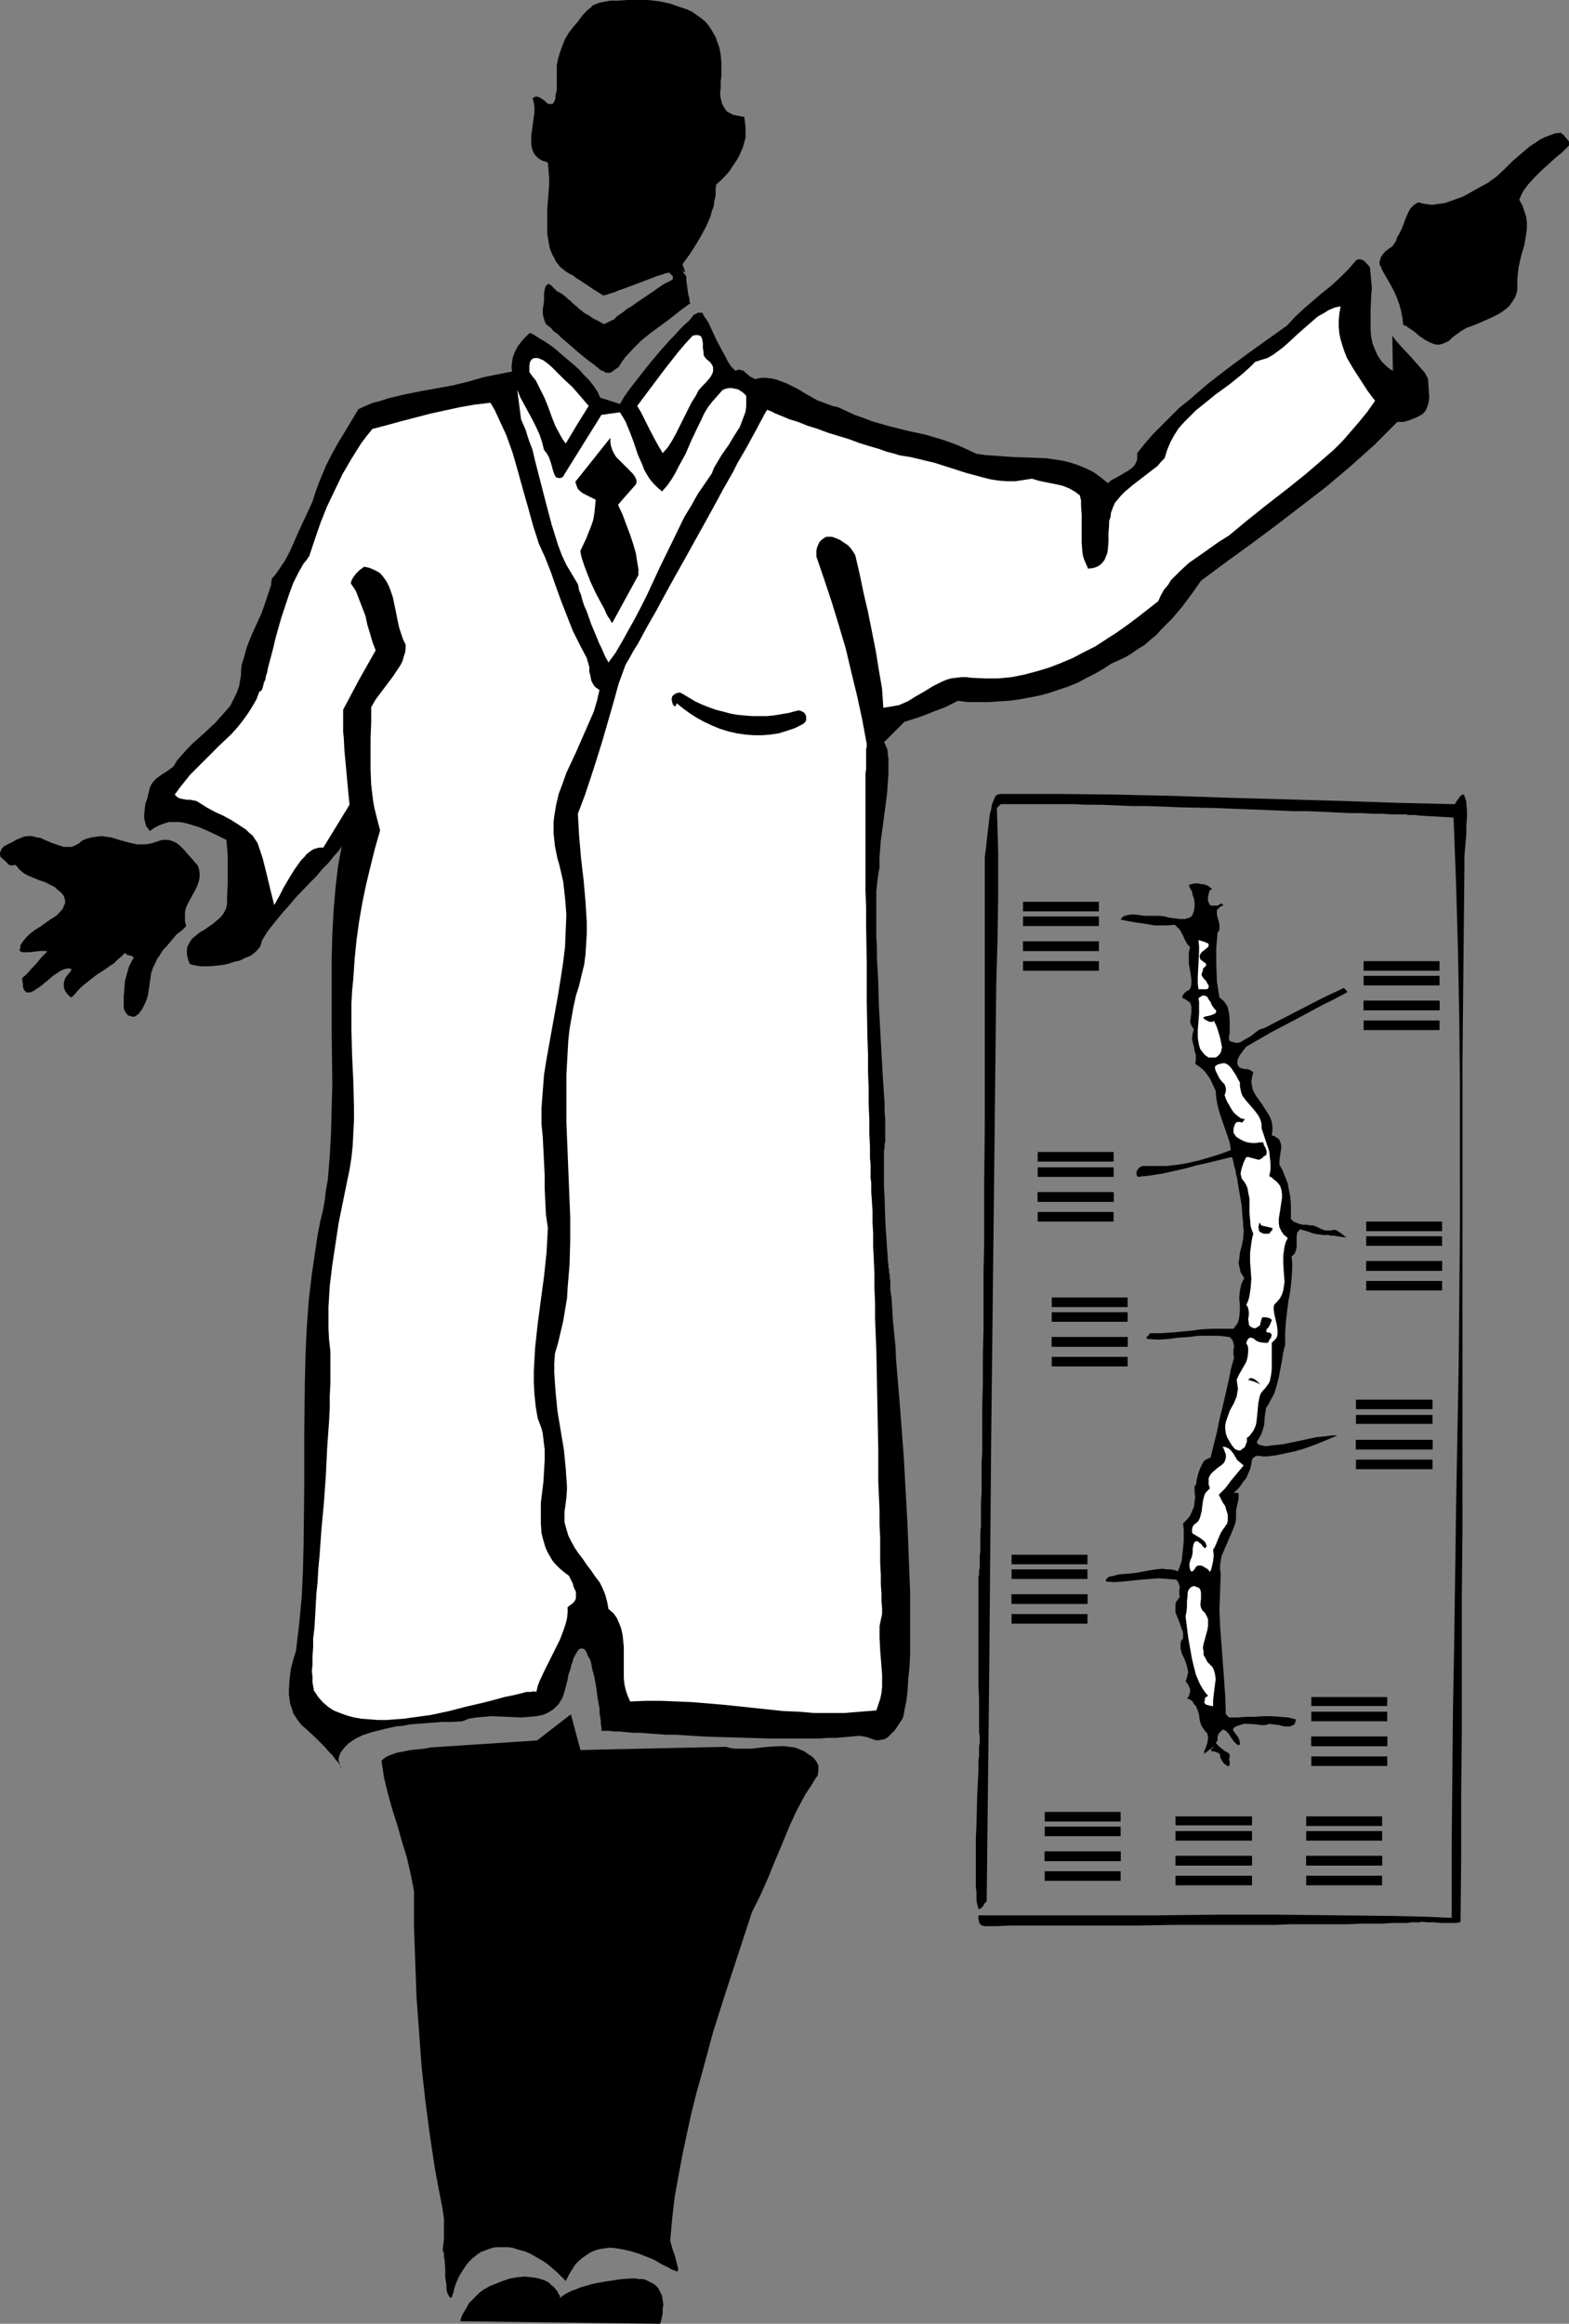<?xml version="1.0" encoding="UTF-8" standalone="no"?>
<svg
   version="1.0"
   width="105.163mm"
   height="155.668mm"
   id="svg77"
   sodipodi:docname="Scientist 3.wmf"
   xmlns:inkscape="http://www.inkscape.org/namespaces/inkscape"
   xmlns:sodipodi="http://sodipodi.sourceforge.net/DTD/sodipodi-0.dtd"
   xmlns="http://www.w3.org/2000/svg"
   xmlns:svg="http://www.w3.org/2000/svg">
  <rect width="100%" height="100%" fill="#808080" stroke="none"/>
  <sodipodi:namedview
     id="namedview77"
     pagecolor="#ffffff"
     bordercolor="#000000"
     borderopacity="0.25"
     inkscape:showpageshadow="2"
     inkscape:pageopacity="0.0"
     inkscape:pagecheckerboard="0"
     inkscape:deskcolor="#d1d1d1"
     inkscape:document-units="mm" />
  <defs
     id="defs1">
    <pattern
       id="WMFhbasepattern"
       patternUnits="userSpaceOnUse"
       width="6"
       height="6"
       x="0"
       y="0" />
  </defs>
  <path
     style="fill:#000000;fill-opacity:1;fill-rule:evenodd;stroke:none"
     d="m 370.968,220.249 -0.162,15.998 -0.162,16.321 -0.162,16.482 v 16.644 16.805 84.835 l -0.162,16.805 v 16.805 16.644 l -0.162,16.482 v 16.321 l -0.162,15.998 v 0.162 l -0.162,0.162 h -0.323 l -0.323,0.162 h -0.485 -0.646 -1.454 -1.616 l -1.777,-0.162 h -1.616 l -1.616,-0.162 -0.323,0.162 h -0.485 -0.485 -0.646 -0.646 l -0.808,0.162 h -0.808 -0.969 -2.1 l -2.424,0.162 h -2.585 -2.908 l -3.231,0.162 h -3.231 -3.555 -3.716 -4.039 l -3.878,0.162 h -4.201 -4.201 -8.725 -8.886 l -8.725,0.162 h -13.087 -4.039 -8.079 -3.716 -3.555 l -3.393,0.162 h -3.231 l -0.485,-0.162 -0.323,-0.162 -0.323,-0.323 -0.162,-0.485 -0.162,-0.808 v -0.808 h 15.026 15.188 15.188 l 15.188,-0.162 h 15.026 l 15.026,0.162 14.703,0.162 7.271,0.162 7.271,0.323 v -17.29 l 0.162,-17.29 0.162,-17.452 0.323,-17.613 0.485,-35.065 0.646,-35.227 0.162,-17.613 0.162,-17.613 V 292.965 275.513 l -0.162,-17.29 -0.323,-17.129 -0.485,-17.129 -0.646,-16.967 -2.747,-0.162 -2.908,-0.162 -2.747,-0.162 -1.293,-0.162 h -1.293 -0.485 l -0.646,-0.162 h -1.777 -1.939 l -2.262,-0.162 h -2.585 l -2.747,-0.162 h -3.07 l -3.231,-0.162 -3.393,-0.162 -3.716,-0.162 h -3.716 l -3.878,-0.162 -4.039,-0.162 -4.039,-0.162 -8.24,-0.323 -8.402,-0.162 -8.24,-0.323 h -4.039 l -4.039,-0.162 -3.716,-0.162 h -3.716 l -3.555,-0.162 h -3.393 -3.07 -10.017 -0.969 -0.808 l -0.485,0.485 -0.485,0.485 0.162,5.656 0.162,5.656 v 10.988 l -0.162,10.988 -0.162,5.656 -0.162,5.656 -0.323,29.41 -0.323,28.925 -0.646,57.85 -0.485,57.688 -0.323,29.086 -0.323,29.248 -0.323,0.323 -0.162,0.162 -0.485,0.808 -0.162,0.162 -0.323,0.323 -0.323,0.162 h -0.323 l -0.162,-0.646 -0.162,-0.646 -0.162,-0.808 v -0.97 -1.131 l -0.162,-1.293 v -1.131 -1.454 -6.302 -3.393 l 0.162,-3.555 0.162,-6.948 0.162,-3.393 0.162,-3.07 v -1.454 -1.293 l 0.162,-1.293 v -1.131 -1.131 l 0.162,-0.97 v -0.808 -0.646 -0.162 -0.323 l -0.162,-0.646 v -0.808 -0.97 -2.424 -1.293 -3.07 l -0.162,-3.555 v -3.717 -3.717 -16.644 -0.97 -2.424 l 0.162,-0.323 v -0.162 -0.162 -0.323 -0.485 l 0.162,-0.646 v -0.808 -0.97 -1.131 l 0.162,-1.293 v -1.454 -1.454 -1.778 l 0.162,-1.778 v -1.939 -2.101 -2.101 l 0.162,-2.262 v -2.424 -2.424 -2.747 l 0.162,-2.585 v -2.747 -2.909 -5.979 l 0.162,-6.302 v -6.625 l 0.162,-6.787 v -6.948 -7.272 l 0.162,-7.272 v -14.866 l 0.162,-15.028 v -14.866 -41.367 -5.979 -5.817 l 0.323,-2.585 0.323,-2.909 0.323,-2.747 0.323,-2.747 0.323,-1.131 0.162,-1.131 0.323,-0.808 0.323,-0.808 0.323,-0.646 0.485,-0.323 0.485,-0.162 h 0.485 14.541 l 14.38,0.162 14.38,0.323 14.541,0.485 28.598,0.808 14.218,0.485 14.218,0.323 0.485,-0.808 0.485,-0.646 0.323,-0.485 0.323,-0.323 0.323,-0.162 h 0.162 l 0.323,0.162 v 0.162 l 0.162,0.485 0.162,0.485 0.162,0.485 v 0.646 l 0.162,1.616 v 1.778 l -0.162,1.939 v 2.101 l -0.162,1.939 -0.162,1.939 -0.162,1.778 v 1.616 0.646 0.97 z"
     id="path1" />
  <path
     style="fill:#000000;fill-opacity:1;fill-rule:evenodd;stroke:none"
     d="m 329.282,311.224 -0.323,0.485 -0.323,0.323 -0.162,0.97 v 0.808 0.97 0.808 l -0.162,0.97 -0.162,0.323 -0.162,0.485 -0.323,0.323 -0.485,0.485 0.162,1.454 v 1.454 l -0.162,2.909 -0.323,2.909 -0.485,2.585 -0.323,2.585 -0.323,2.747 -0.162,2.747 v 1.454 1.454 l -0.485,1.939 -0.323,2.101 -0.808,4.201 -0.485,1.939 -0.646,2.101 -0.485,0.97 -0.485,0.808 -0.485,0.97 -0.646,0.97 -0.323,2.262 -0.162,2.101 -0.323,1.131 -0.323,0.97 -0.485,0.97 -0.646,0.97 v 0.323 0.162 l 0.323,0.323 0.162,0.162 h 0.323 l 0.485,0.162 0.969,0.162 1.131,-0.162 1.454,-0.162 1.616,-0.162 1.616,-0.323 6.786,-1.454 1.616,-0.162 1.454,-0.162 1.293,-0.162 h 1.131 l -4.201,1.778 -2.1,0.808 -2.262,0.808 -2.262,0.646 -2.262,0.485 -2.262,0.485 -2.424,0.323 h -0.485 -0.646 l -0.969,-0.162 h -0.485 l -0.485,0.162 -0.485,0.323 -0.323,0.485 -0.162,1.131 -0.323,1.293 -0.485,1.131 -0.485,1.131 -0.808,0.97 -0.646,0.97 -0.808,0.97 -0.969,0.808 h 0.485 0.323 0.162 l 0.323,0.162 v 0.646 0.646 l -0.162,0.808 -0.162,0.646 -0.162,0.808 -0.162,0.646 v 1.131 0.97 l -0.162,1.131 -0.323,0.97 -0.808,1.939 -1.616,3.717 -0.808,1.939 -0.162,1.131 -0.162,0.97 v 1.131 l 0.162,1.131 -0.162,4.525 -0.162,4.363 0.162,4.363 0.323,4.201 0.323,4.363 0.323,4.363 0.323,4.686 0.162,4.686 0.485,0.485 0.323,0.323 h 2.1 l 2.262,-0.162 h 2.1 l 2.1,-0.162 h 2.262 l 2.1,0.162 2.1,0.162 1.939,0.485 -0.162,0.646 -0.162,0.485 -0.323,0.323 -0.485,0.162 -0.323,0.162 h -0.485 -1.131 l -1.131,-0.323 -1.293,-0.162 -1.293,-0.162 -0.485,0.162 -0.646,0.162 h -0.969 l -0.969,-0.162 -2.262,-0.162 h -1.131 l -0.969,0.323 -0.969,0.323 -0.485,0.323 -0.323,0.485 0.485,0.808 0.646,0.808 0.323,0.485 0.162,0.485 0.162,0.646 v 0.646 h -0.485 l -0.323,-0.162 -0.323,-0.323 -0.485,-0.485 -0.646,-0.97 -0.646,-0.97 -0.323,-0.323 -0.323,-0.323 -0.323,-0.162 -0.323,-0.162 -0.323,0.162 -0.323,0.323 -0.485,0.485 -0.323,0.808 v 0.323 0.485 0.323 l -0.323,0.162 v 0.485 l 0.323,0.323 0.485,0.485 0.808,0.646 0.646,0.485 0.646,0.323 0.485,0.485 v 0.323 0.162 0.323 l -0.162,0.323 0.162,0.646 v 0.323 0.323 0.323 l -0.162,0.162 h -0.162 -0.323 l -0.162,-0.162 -0.646,-0.485 -0.485,-0.646 -0.323,-0.646 -0.162,-0.323 v -0.485 -0.162 l -0.162,-0.162 -0.485,-0.323 -0.485,-0.162 -0.646,-0.162 h -0.323 l -0.162,-0.162 v -0.162 -0.162 l 0.162,-0.162 0.162,-0.162 0.485,-0.323 h -0.162 -0.162 l -0.323,0.323 -0.485,0.323 -0.808,0.646 -0.485,0.323 -0.162,0.323 v -0.323 -0.485 l 0.323,-0.646 0.485,-1.454 0.162,-0.97 v -0.646 l -0.162,-0.808 -0.485,-0.485 -0.485,-0.646 -0.323,-0.485 -0.323,-0.646 -0.323,-1.131 -0.162,-1.293 -0.323,-1.131 -0.485,-1.131 -0.485,-0.485 -0.323,-0.646 -0.646,-0.485 -0.808,-0.323 0.485,-0.485 0.162,-0.646 0.162,-0.485 v -0.646 l -0.162,-0.485 -0.323,-0.646 -0.323,-0.485 -0.323,-0.485 0.323,-0.808 0.162,-0.808 0.162,-0.646 -0.162,-0.808 -0.323,-1.293 -0.485,-1.293 -0.646,-1.293 -0.323,-1.293 v -0.646 -0.646 l 0.162,-0.646 0.485,-0.646 v -0.808 -0.646 l -0.485,-1.293 -0.485,-1.454 -0.485,-1.131 -0.485,-1.293 v -0.646 -0.646 -0.646 l 0.162,-0.646 0.485,-0.646 0.485,-0.646 -0.162,-0.485 v -0.646 -0.646 l 0.162,-0.646 -0.162,-0.485 -0.162,-0.485 -0.162,-0.485 -0.485,-0.485 -2.1,-0.162 -2.262,-0.162 -2.262,0.162 -2.1,0.162 -4.686,0.485 -2.262,0.162 -2.1,-0.162 v -0.485 l 0.323,-0.323 0.323,-0.323 0.485,-0.162 0.969,-0.162 0.969,-0.323 1.939,-0.162 1.939,-0.162 1.939,-0.323 1.777,-0.323 1.939,-0.323 1.777,-0.162 0.969,0.162 h 0.969 l 0.969,0.162 0.969,0.323 0.485,-1.293 0.485,-1.454 0.162,-1.616 0.162,-1.616 0.162,-1.616 v -1.454 -1.616 l -0.162,-1.454 0.969,-0.97 0.808,-0.97 0.485,-1.131 0.485,-1.131 0.162,-1.293 0.162,-1.131 -0.162,-1.454 v -1.293 0 l 0.162,-0.162 0.162,-0.323 0.162,-0.485 v -0.485 l 0.162,-0.646 0.323,-1.293 0.485,-1.293 0.646,-1.293 0.323,-0.485 0.485,-0.323 0.646,-0.323 0.485,-0.162 1.616,-6.464 0.646,-3.232 0.808,-3.232 1.454,-6.302 0.646,-3.232 0.808,-2.909 -0.162,-0.646 v -1.454 l 0.162,-0.646 -0.162,-0.808 -0.162,-0.646 -0.323,-0.485 -0.485,-0.485 -1.293,-0.162 -1.293,-0.162 h -2.747 -2.585 l -2.585,0.323 -2.585,0.162 -2.424,0.323 -2.585,0.162 -2.585,-0.162 -0.323,-0.162 -0.162,-0.162 0.162,-0.162 0.162,-0.162 0.323,-0.323 0.323,-0.485 h 2.747 l 2.585,-0.162 5.17,-0.485 2.424,-0.323 2.747,-0.162 h 2.585 2.908 l 0.485,-0.646 0.485,-0.646 0.323,-0.808 0.162,-0.808 0.162,-1.616 v -1.616 l -0.162,-1.616 0.162,-1.778 0.162,-0.808 0.162,-0.808 0.323,-0.808 0.485,-0.808 -0.485,-0.808 -0.485,-0.808 -0.162,-0.808 -0.162,-0.646 -0.162,-0.97 0.162,-0.808 0.162,-1.616 0.485,-1.778 0.323,-1.616 0.162,-1.778 v -0.808 l -0.162,-0.97 v -0.97 l -0.162,-1.293 -0.162,-2.585 -0.969,-5.656 -0.162,-1.293 -0.323,-1.131 -0.162,-1.131 -0.323,-0.97 -0.162,-0.97 -0.162,-0.646 -0.162,-0.485 -0.162,-0.162 -5.978,1.454 -2.908,0.646 -2.908,0.808 -2.908,0.646 -2.908,0.646 -3.07,0.485 -3.07,0.323 -0.323,-0.485 v -0.323 -0.485 l 0.162,-0.323 0.323,-0.485 0.323,-0.323 0.323,-0.162 0.323,-0.162 h 3.231 2.908 l 2.908,-0.323 2.747,-0.485 2.747,-0.646 2.747,-0.808 2.585,-0.808 2.585,-0.97 -0.323,-1.939 -0.646,-1.939 -1.293,-3.717 -0.646,-1.939 -0.485,-1.778 -0.323,-1.939 -0.162,-1.778 -0.969,-2.101 -0.485,-0.97 -1.131,-1.616 -0.808,-0.808 -0.808,-0.646 -0.969,-0.646 0.162,-1.131 v -1.131 l -0.323,-0.97 -0.162,-1.131 -0.323,-1.131 -0.162,-0.97 0.162,-1.131 0.162,-0.646 0.162,-0.485 -0.323,-0.485 -0.323,-0.485 -0.162,-0.485 -0.162,-0.485 0.162,-1.131 0.162,-1.131 v -1.131 -0.485 l -0.162,-0.485 -0.162,-0.485 -0.485,-0.323 -0.646,-0.485 -0.808,-0.323 v -0.323 -0.323 l 0.323,-0.323 0.162,-0.323 0.646,-0.485 0.646,-0.323 0.323,-0.646 0.162,-0.646 v -1.293 l -0.162,-1.293 -0.485,-2.747 v -1.293 -1.454 l 0.162,-0.808 0.162,-0.646 -0.646,-0.646 -0.485,-0.808 -0.323,-0.646 -0.323,-0.808 -0.808,-1.454 -0.646,-0.646 -0.646,-0.646 -1.777,0.162 h -1.616 -1.777 l -1.777,-0.323 -3.393,-0.485 -3.393,-0.646 0.323,-0.485 0.323,-0.323 0.485,-0.162 0.485,-0.162 0.969,-0.162 h 1.131 l 1.131,0.162 1.293,0.162 h 1.131 1.131 1.293 l 1.454,0.162 1.293,0.323 1.293,0.162 1.293,0.162 h 1.293 l 0.485,-0.162 0.646,-0.162 0.485,-0.323 0.323,-0.485 0.323,-0.97 0.162,-0.97 v -1.131 l -0.162,-0.97 -0.323,-0.808 -0.162,-0.97 -0.485,-0.808 -0.323,-0.808 0.323,-0.162 0.485,-0.162 1.131,-0.162 0.969,0.162 1.131,0.162 0.808,0.323 0.646,0.485 0.162,0.162 0.162,0.162 v 0.162 h -0.162 -0.162 v 0 l -0.162,0.162 -0.162,0.323 -0.162,0.646 -0.162,0.808 v 0.808 l 0.162,0.485 0.162,0.323 0.162,0.323 0.323,0.162 h 0.323 0.646 0.323 0.323 l 0.323,-0.162 0.485,-0.323 h 0.162 l 0.323,0.162 0.162,0.323 -0.646,0.162 -0.323,0.323 -0.323,0.323 -0.323,0.323 v 0.485 0.485 l 0.162,0.97 0.323,0.97 0.162,0.97 v 0.485 0.485 l -0.162,0.485 -0.323,0.323 -0.162,1.939 -0.162,1.939 v 2.101 2.101 l 0.162,4.363 0.323,2.101 0.323,1.939 0.646,0.485 0.485,0.485 0.485,0.646 0.485,0.808 0.162,0.808 0.162,0.808 0.162,1.778 v 1.778 0.808 0.646 l -0.162,0.646 v 0.485 0.485 0.162 l 0.485,0.323 0.646,0.162 0.646,0.162 h 0.485 l 0.646,-0.162 0.485,-0.323 1.131,-0.646 1.131,-0.646 0.969,-0.808 1.131,-0.808 1.131,-0.323 5.009,-2.585 5.009,-2.585 5.009,-2.585 5.17,-2.424 0.162,0.162 0.162,0.162 0.323,0.323 0.162,0.162 v 0.162 0.162 l -0.323,0.162 -3.07,1.616 -3.231,1.616 -6.301,3.393 -6.463,3.393 -6.14,3.555 -0.485,0.646 -0.323,0.323 -0.162,0.323 -0.646,0.808 -0.485,0.97 -0.162,0.808 v 0.323 l 0.162,0.485 0.162,0.323 0.323,0.323 0.485,0.162 0.646,0.162 h 0.646 l 0.646,0.162 0.485,0.323 0.485,0.323 -0.323,1.293 -0.162,1.131 0.162,0.97 0.162,0.97 0.485,0.97 0.485,0.808 1.293,1.778 1.131,1.778 0.646,0.97 0.485,0.97 0.323,0.97 0.162,1.131 v 1.131 l -0.162,1.131 0.646,0.162 0.485,0.323 0.485,0.323 0.323,0.323 0.162,0.485 0.162,0.323 0.162,0.97 -0.162,1.131 -0.162,1.131 -0.162,1.131 v 1.131 l 0.808,1.454 0.646,1.616 0.646,1.616 0.323,1.778 0.323,1.616 0.162,1.939 v 1.778 1.939 l 0.646,0.646 0.808,0.323 0.808,0.323 0.808,0.162 h 0.969 l 0.808,0.162 h 0.808 l 0.808,0.323 0.969,0.485 0.808,0.323 0.646,0.162 h 0.485 0.808 l 0.485,-0.162 h 0.323 0.323 l 0.323,0.162 0.485,0.323 0.485,0.323 0.646,0.485 0.808,0.646 -1.293,-0.162 -0.969,-0.162 -0.969,-0.162 h -0.808 l -0.485,-0.162 h -0.646 -0.808 l -0.969,-0.162 h -0.485 l -0.646,-0.162 -0.646,-0.162 -0.808,-0.323 -1.131,-0.323 z"
     id="path2" />
  <path
     style="fill:#ffffff;fill-opacity:1;fill-rule:evenodd;stroke:none"
     d="m 322.819,330.292 -0.162,0.646 v 0.646 l 0.162,1.131 0.646,2.747 0.162,1.293 v 0.646 0.485 l -0.162,0.646 -0.323,0.485 -0.485,0.485 -0.485,0.485 v 1.454 1.616 1.778 1.616 l -0.162,1.616 -0.323,1.616 -0.323,0.646 -0.485,0.646 -0.485,0.646 -0.485,0.485 -0.485,0.646 -0.323,0.808 -0.323,1.616 -0.162,1.616 -0.162,1.778 -0.162,1.454 -0.162,0.808 -0.323,0.808 -0.323,0.646 -0.485,0.646 -0.485,0.646 -0.646,0.485 v 0.97 l -0.323,0.808 -0.162,0.485 -0.323,0.323 -0.323,0.162 -0.323,0.323 -0.485,0.162 -0.485,-0.162 -0.485,-0.162 -0.323,-0.323 -0.646,-0.808 -0.485,-0.808 -0.646,-1.131 -0.323,-0.97 -0.162,-1.131 v -0.97 l 0.162,-0.808 0.323,-0.97 0.646,-1.778 0.485,-0.97 0.485,-0.808 0.808,-1.939 0.162,-0.97 0.162,-0.97 -0.162,-1.131 -0.162,-1.131 0.485,-1.131 0.646,-1.131 1.293,-2.262 0.323,-1.131 0.162,-1.293 v -0.485 -0.646 l -0.162,-0.646 -0.323,-0.485 0.162,-0.646 0.323,-0.485 0.162,-0.162 0.162,-0.162 h 0.485 l 0.485,0.162 0.808,0.646 0.808,0.323 1.131,0.162 h 0.969 l 0.162,-0.323 0.162,-0.323 0.162,-0.323 0.323,-0.323 v -0.323 l 0.162,-0.323 -0.162,-0.323 -0.323,-0.323 h -0.485 l -0.323,-0.162 -0.162,-0.162 0.162,-0.323 v -0.323 l 0.323,-0.162 0.485,-0.808 0.323,-0.808 0.162,-0.323 -0.162,-0.323 -0.162,-0.162 -0.485,-0.162 -0.646,-0.162 h -0.969 l -0.162,0.485 -0.162,0.485 -0.162,0.646 v 0.323 l -0.162,0.162 -0.485,0.323 -0.485,0.323 h -0.646 l -0.323,-0.162 -0.323,-0.162 -0.323,-0.323 -0.162,-0.323 v -0.323 l -0.162,-0.97 0.162,-0.97 v -0.97 l -0.162,-0.808 -0.162,-0.485 -0.323,-0.323 0.485,-1.131 0.323,-1.131 0.162,-1.131 0.162,-1.131 0.162,-2.101 -0.323,-4.363 v -2.262 l 0.162,-1.293 0.162,-1.131 0.162,-1.131 0.323,-1.293 -0.323,-0.808 -0.323,-0.97 -0.162,-1.778 -0.162,-1.778 v -1.778 -1.778 l -0.323,-1.616 -0.162,-0.97 -0.323,-0.808 -0.485,-0.808 -0.646,-0.808 -0.162,-0.646 -0.162,-0.646 0.162,-0.808 0.162,-0.646 0.485,-1.454 0.646,-1.293 h 0.646 l 0.485,0.162 0.646,0.162 0.646,0.162 0.485,0.162 h 0.485 l 0.485,-0.323 0.323,-0.162 0.162,-0.323 0.323,-0.162 0.323,-0.162 0.162,-0.485 v -0.485 l -0.162,-0.485 -0.162,-0.485 -0.323,-0.485 -0.162,-0.485 v -0.323 h -0.969 l -0.969,0.162 h -0.969 l -1.131,-0.162 -0.969,-0.323 -0.969,-0.485 -0.969,-0.646 -0.323,-0.485 -0.323,-0.485 v -1.131 l 0.162,-0.485 0.162,-0.485 0.323,-0.485 0.323,-0.162 h 0.646 l 0.646,0.162 0.162,-0.323 0.162,-0.162 0.162,-0.162 v -0.323 h -0.485 l -0.485,-0.162 -0.646,-0.485 -0.808,-0.646 -0.646,-0.808 -1.131,-1.939 -0.485,-0.97 -0.323,-0.97 0.162,-0.485 0.162,-0.485 v -0.485 -0.323 l -0.323,-0.97 -0.646,-0.646 -0.646,-0.808 -0.485,-0.97 -0.485,-0.97 -0.162,-0.646 v -0.485 l 0.646,-0.485 0.646,-0.162 0.646,-0.162 h 0.485 l 0.485,0.162 0.485,0.323 0.323,0.323 0.323,0.323 0.646,0.97 0.646,0.97 0.485,0.97 0.485,0.808 v 0.97 l 0.162,0.808 0.162,0.808 0.323,0.808 0.969,1.293 1.131,1.293 0.969,1.131 0.969,1.293 0.323,0.646 0.323,0.808 0.162,0.808 v 0.97 l 0.969,2.909 0.969,2.909 0.162,1.616 0.162,1.454 v 1.616 l -0.323,1.616 0.646,0.323 0.485,0.485 0.485,0.323 0.485,0.485 0.646,0.808 0.323,0.97 0.162,1.131 v 0.97 l -0.323,2.101 -0.162,1.131 -0.162,0.97 -0.162,1.131 v 1.131 l 0.162,0.97 0.485,0.97 0.646,0.97 0.485,0.323 0.485,0.485 -0.485,0.97 -0.323,1.131 -0.162,1.131 -0.162,1.131 v 2.262 l 0.162,2.262 0.162,2.262 -0.162,0.97 -0.162,1.131 -0.323,0.97 -0.485,0.97 -0.646,0.808 z"
     id="path3" />
  <path
     style="fill:#000000;fill-opacity:1;fill-rule:evenodd;stroke:none"
     d="m 321.527,312.356 h -1.454 l -0.646,-0.323 -0.323,-0.162 -0.162,-0.323 -0.162,-0.97 0.162,-0.485 v -0.323 l 0.323,-0.162 v 0.323 l 0.323,0.323 0.485,0.162 0.808,0.162 0.646,0.162 0.646,0.162 h 0.162 v 0.162 0.323 l -0.162,0.162 -0.323,0.323 z"
     id="path4" />
  <path
     style="fill:#000000;fill-opacity:1;fill-rule:evenodd;stroke:none"
     d="m 316.195,349.36 0.323,-0.323 0.485,-0.162 0.323,0.162 0.485,0.162 0.808,0.646 0.646,0.646 -1.454,-0.646 z"
     id="path5" />
  <path
     style="fill:#ffffff;fill-opacity:1;fill-rule:evenodd;stroke:none"
     d="m 308.763,378.446 0.485,0.97 0.485,0.97 0.646,0.97 0.323,1.131 0.323,0.97 v 1.131 0.485 l -0.162,0.646 -0.323,0.485 -0.323,0.485 -0.485,0.646 -0.485,0.808 -0.646,1.454 -0.323,0.808 -0.323,0.808 -0.323,0.646 -0.323,0.485 0.162,1.454 -0.162,1.454 -0.323,1.454 -0.162,0.646 -0.323,0.646 -0.485,-0.646 -0.808,-0.485 -0.485,-0.323 -0.485,-0.162 h -0.646 l -0.485,0.162 -0.323,0.485 -0.323,0.485 -0.162,0.162 -0.162,0.162 h -0.323 -0.162 l -0.162,-0.485 -0.162,-0.646 v -0.808 l 0.162,-0.646 0.162,-0.485 0.162,-0.323 0.162,-0.485 0.162,-0.97 v -0.97 l 0.162,-0.808 0.162,-0.485 0.162,-0.323 0.323,-0.162 h 0.162 0.323 l 0.323,0.323 0.485,0.323 0.485,0.646 0.323,0.323 0.162,0.162 0.162,-0.162 0.323,-0.323 -0.162,-0.485 -0.162,-0.485 -0.323,-0.323 -0.323,-0.323 -0.646,-0.485 -0.808,-0.485 -0.808,-0.485 -0.323,-0.162 -0.162,-0.323 v -0.485 -0.323 l 0.162,-0.646 0.323,-0.485 0.646,-0.485 0.485,-0.485 0.323,-0.646 0.162,-0.485 0.323,-1.293 0.162,-1.293 0.162,-1.293 0.323,-1.293 0.162,-0.485 0.323,-0.485 0.485,-0.485 0.485,-0.485 -0.162,-0.485 -0.162,-0.485 v -0.808 -0.808 l 0.323,-0.646 0.323,-0.485 0.485,-0.485 1.131,-0.97 1.131,-0.808 0.485,-0.485 0.323,-0.646 0.162,-0.646 v -0.808 l -0.323,-0.808 -0.162,-0.485 -0.323,-0.646 h 0.485 l 0.485,0.162 0.646,0.323 0.646,0.646 0.485,0.646 0.969,1.616 0.808,0.646 0.323,0.323 0.485,0.323 -0.808,0.97 -0.808,0.97 -1.616,1.939 -1.454,1.939 -0.808,0.808 z"
     id="path6" />
  <path
     style="fill:#ffffff;fill-opacity:1;fill-rule:evenodd;stroke:none"
     d="m 306.178,267.756 -0.969,-0.646 -0.646,-0.808 -0.485,-0.646 -0.323,-0.97 -0.162,-0.97 -0.162,-0.97 v -1.939 l 0.162,-2.101 0.162,-2.101 v -1.939 -1.131 l -0.162,-0.808 0.485,-0.323 0.485,-0.323 h 0.323 0.323 l 0.323,0.162 0.323,0.162 0.323,0.646 0.485,0.646 0.323,0.808 0.485,0.646 0.162,0.323 0.323,0.162 0.162,0.485 -0.162,0.323 -0.162,0.162 -0.323,0.162 -0.808,0.323 -0.808,0.162 -0.646,0.162 -0.323,0.162 v 0.162 0.162 l 0.323,0.162 0.485,0.323 0.646,0.323 h 0.646 0.323 l 0.162,-0.323 0.323,0.646 0.323,0.646 0.485,1.454 0.485,1.616 0.323,1.616 0.162,0.808 -0.162,0.646 -0.162,0.646 -0.323,0.485 -0.485,0.485 -0.485,0.323 H 307.147 Z"
     id="path7" />
  <path
     style="fill:#ffffff;fill-opacity:1;fill-rule:evenodd;stroke:none"
     d="m 304.723,245.78 -0.162,0.323 -0.162,0.485 v 0.323 l 0.162,0.323 0.485,0.646 0.485,0.485 0.323,0.646 0.323,0.485 v 0.162 0.323 l -0.162,0.323 -0.323,0.162 h -1.131 -0.969 l -0.162,-1.454 v -1.778 l 0.162,-3.07 0.162,-3.07 v -1.616 l -0.162,-1.454 0.646,0.162 0.485,0.162 0.485,0.162 0.323,0.162 0.485,0.162 0.162,0.323 v 0.323 l -0.162,0.323 -0.808,0.646 -0.808,0.646 -0.323,0.485 -0.162,0.323 v 0.485 l 0.162,0.485 0.323,0.323 0.323,0.162 0.323,0.323 0.485,0.323 v 0.323 0.162 l -0.485,0.485 -0.323,0.323 v 0.323 z"
     id="path8" />
  <path
     style="fill:#ffffff;fill-opacity:1;fill-rule:evenodd;stroke:none"
     d="m 307.309,431.933 h -0.485 l -0.646,-0.162 -0.646,-0.162 -0.485,-0.485 0.162,-0.646 v -0.485 l 0.323,-0.323 0.485,-0.323 -0.808,-0.97 -0.646,-0.97 -0.646,-1.131 -0.485,-1.131 -0.485,-1.131 -0.323,-1.293 -0.646,-2.585 -0.485,-2.747 -0.485,-2.747 -0.323,-2.585 -0.323,-2.585 v -0.485 l 0.162,-0.646 0.162,-1.454 v -1.454 l 0.162,-1.454 v -0.646 l 0.162,-0.646 0.323,-0.485 0.323,-0.323 0.323,-0.162 0.485,-0.162 0.485,0.162 0.808,0.323 0.323,0.485 0.162,0.646 v 0.808 0.808 l -0.162,1.454 0.162,0.808 0.323,0.646 0.646,0.646 0.485,0.808 0.323,0.808 v 0.97 0.808 l -0.162,0.97 -0.485,1.778 -0.485,1.778 -0.162,0.97 0.162,0.808 v 0.97 l 0.485,0.808 0.485,0.97 0.808,0.808 0.485,0.485 0.323,0.646 0.323,1.131 0.162,1.293 -0.162,1.293 -0.162,1.293 -0.162,1.293 -0.162,1.454 z"
     id="path9" />
  <path
     style="fill:#000000;fill-opacity:1;fill-rule:evenodd;stroke:none"
     d="m 278.387,230.752 v -2.424 h -19.227 v 2.424 z"
     id="path10" />
  <path
     style="fill:#000000;fill-opacity:1;fill-rule:evenodd;stroke:none"
     d="m 278.387,240.771 v -2.424 h -19.227 v 2.424 z"
     id="path11" />
  <path
     style="fill:#000000;fill-opacity:1;fill-rule:evenodd;stroke:none"
     d="m 278.387,240.771 v -2.424 h -19.227 v 2.424 z"
     id="path12" />
  <path
     style="fill:#000000;fill-opacity:1;fill-rule:evenodd;stroke:none"
     d="m 278.387,245.78 v -2.424 h -19.227 v 2.424 z"
     id="path13" />
  <path
     style="fill:#000000;fill-opacity:1;fill-rule:evenodd;stroke:none"
     d="m 278.387,234.469 v -2.424 h -19.227 v 2.424 z"
     id="path14" />
  <path
     style="fill:#000000;fill-opacity:1;fill-rule:evenodd;stroke:none"
     d="m 364.666,245.78 v -2.424 h -19.227 v 2.424 z"
     id="path15" />
  <path
     style="fill:#000000;fill-opacity:1;fill-rule:evenodd;stroke:none"
     d="m 364.666,255.799 v -2.424 h -19.227 v 2.424 z"
     id="path16" />
  <path
     style="fill:#000000;fill-opacity:1;fill-rule:evenodd;stroke:none"
     d="m 364.666,255.799 v -2.424 h -19.227 v 2.424 z"
     id="path17" />
  <path
     style="fill:#000000;fill-opacity:1;fill-rule:evenodd;stroke:none"
     d="m 364.666,260.808 v -2.424 h -19.227 v 2.424 z"
     id="path18" />
  <path
     style="fill:#000000;fill-opacity:1;fill-rule:evenodd;stroke:none"
     d="m 364.666,249.497 v -2.424 h -19.227 v 2.424 z"
     id="path19" />
  <path
     style="fill:#000000;fill-opacity:1;fill-rule:evenodd;stroke:none"
     d="m 282.103,294.096 v -2.424 h -19.227 v 2.424 z"
     id="path20" />
  <path
     style="fill:#000000;fill-opacity:1;fill-rule:evenodd;stroke:none"
     d="m 282.103,304.276 v -2.424 h -19.227 v 2.424 z"
     id="path21" />
  <path
     style="fill:#000000;fill-opacity:1;fill-rule:evenodd;stroke:none"
     d="m 282.103,304.276 v -2.424 h -19.227 v 2.424 z"
     id="path22" />
  <path
     style="fill:#000000;fill-opacity:1;fill-rule:evenodd;stroke:none"
     d="m 282.103,309.285 v -2.424 h -19.227 v 2.424 z"
     id="path23" />
  <path
     style="fill:#000000;fill-opacity:1;fill-rule:evenodd;stroke:none"
     d="m 282.103,297.974 v -2.424 h -19.227 v 2.424 z"
     id="path24" />
  <path
     style="fill:#000000;fill-opacity:1;fill-rule:evenodd;stroke:none"
     d="m 365.313,311.709 v -2.424 h -19.227 v 2.424 z"
     id="path25" />
  <path
     style="fill:#000000;fill-opacity:1;fill-rule:evenodd;stroke:none"
     d="m 365.313,321.728 v -2.424 h -19.227 v 2.424 z"
     id="path26" />
  <path
     style="fill:#000000;fill-opacity:1;fill-rule:evenodd;stroke:none"
     d="m 365.313,321.728 v -2.424 h -19.227 v 2.424 z"
     id="path27" />
  <path
     style="fill:#000000;fill-opacity:1;fill-rule:evenodd;stroke:none"
     d="m 365.313,326.737 v -2.424 h -19.227 v 2.424 z"
     id="path28" />
  <path
     style="fill:#000000;fill-opacity:1;fill-rule:evenodd;stroke:none"
     d="M 365.313,315.426 V 313.002 h -19.227 v 2.424 z"
     id="path29" />
  <path
     style="fill:#000000;fill-opacity:1;fill-rule:evenodd;stroke:none"
     d="m 285.658,330.939 v -2.424 h -19.227 v 2.424 z"
     id="path30" />
  <path
     style="fill:#000000;fill-opacity:1;fill-rule:evenodd;stroke:none"
     d="m 285.658,340.957 v -2.424 h -19.227 v 2.424 z"
     id="path31" />
  <path
     style="fill:#000000;fill-opacity:1;fill-rule:evenodd;stroke:none"
     d="m 285.658,340.957 v -2.424 h -19.227 v 2.424 z"
     id="path32" />
  <path
     style="fill:#000000;fill-opacity:1;fill-rule:evenodd;stroke:none"
     d="m 285.658,345.967 v -2.424 h -19.227 v 2.424 z"
     id="path33" />
  <path
     style="fill:#000000;fill-opacity:1;fill-rule:evenodd;stroke:none"
     d="m 285.658,334.655 v -2.424 h -19.227 v 2.424 z"
     id="path34" />
  <path
     style="fill:#000000;fill-opacity:1;fill-rule:evenodd;stroke:none"
     d="m 362.889,356.793 v -2.424 h -19.389 v 2.424 z"
     id="path35" />
  <path
     style="fill:#000000;fill-opacity:1;fill-rule:evenodd;stroke:none"
     d="m 362.889,366.973 v -2.424 h -19.389 v 2.424 z"
     id="path36" />
  <path
     style="fill:#000000;fill-opacity:1;fill-rule:evenodd;stroke:none"
     d="m 362.889,366.973 v -2.424 h -19.389 v 2.424 z"
     id="path37" />
  <path
     style="fill:#000000;fill-opacity:1;fill-rule:evenodd;stroke:none"
     d="m 362.889,371.983 v -2.424 h -19.389 v 2.424 z"
     id="path38" />
  <path
     style="fill:#000000;fill-opacity:1;fill-rule:evenodd;stroke:none"
     d="m 362.889,360.51 v -2.262 h -19.389 v 2.262 z"
     id="path39" />
  <path
     style="fill:#000000;fill-opacity:1;fill-rule:evenodd;stroke:none"
     d="m 275.479,396.06 v -2.424 h -19.227 v 2.424 z"
     id="path40" />
  <path
     style="fill:#000000;fill-opacity:1;fill-rule:evenodd;stroke:none"
     d="m 275.479,406.078 v -2.424 h -19.227 v 2.424 z"
     id="path41" />
  <path
     style="fill:#000000;fill-opacity:1;fill-rule:evenodd;stroke:none"
     d="m 275.479,406.078 v -2.424 h -19.227 v 2.424 z"
     id="path42" />
  <path
     style="fill:#000000;fill-opacity:1;fill-rule:evenodd;stroke:none"
     d="m 275.479,411.088 v -2.424 h -19.227 v 2.424 z"
     id="path43" />
  <path
     style="fill:#000000;fill-opacity:1;fill-rule:evenodd;stroke:none"
     d="m 275.479,399.776 v -2.424 h -19.227 v 2.424 z"
     id="path44" />
  <path
     style="fill:#000000;fill-opacity:1;fill-rule:evenodd;stroke:none"
     d="m 351.418,431.933 v -2.262 h -19.227 v 2.262 z"
     id="path45" />
  <path
     style="fill:#000000;fill-opacity:1;fill-rule:evenodd;stroke:none"
     d="m 351.418,442.113 v -2.424 h -19.227 v 2.424 z"
     id="path46" />
  <path
     style="fill:#000000;fill-opacity:1;fill-rule:evenodd;stroke:none"
     d="m 351.418,442.113 v -2.424 h -19.227 v 2.424 z"
     id="path47" />
  <path
     style="fill:#000000;fill-opacity:1;fill-rule:evenodd;stroke:none"
     d="m 351.418,447.123 v -2.424 h -19.227 v 2.424 z"
     id="path48" />
  <path
     style="fill:#000000;fill-opacity:1;fill-rule:evenodd;stroke:none"
     d="m 351.418,435.811 v -2.424 h -19.227 v 2.424 z"
     id="path49" />
  <path
     style="fill:#000000;fill-opacity:1;fill-rule:evenodd;stroke:none"
     d="m 283.881,461.181 v -2.424 h -19.227 v 2.424 z"
     id="path50" />
  <path
     style="fill:#000000;fill-opacity:1;fill-rule:evenodd;stroke:none"
     d="m 283.881,471.2 v -2.424 h -19.227 v 2.424 z"
     id="path51" />
  <path
     style="fill:#000000;fill-opacity:1;fill-rule:evenodd;stroke:none"
     d="m 283.881,471.2 v -2.424 h -19.227 v 2.424 z"
     id="path52" />
  <path
     style="fill:#000000;fill-opacity:1;fill-rule:evenodd;stroke:none"
     d="m 283.881,476.209 v -2.424 h -19.227 v 2.424 z"
     id="path53" />
  <path
     style="fill:#000000;fill-opacity:1;fill-rule:evenodd;stroke:none"
     d="m 283.881,464.898 v -2.424 h -19.227 v 2.424 z"
     id="path54" />
  <path
     style="fill:#000000;fill-opacity:1;fill-rule:evenodd;stroke:none"
     d="m 317.164,462.151 v -2.262 h -19.389 v 2.262 z"
     id="path55" />
  <path
     style="fill:#000000;fill-opacity:1;fill-rule:evenodd;stroke:none"
     d="m 317.164,472.331 v -2.424 h -19.389 v 2.424 z"
     id="path56" />
  <path
     style="fill:#000000;fill-opacity:1;fill-rule:evenodd;stroke:none"
     d="m 317.164,472.331 v -2.424 h -19.389 v 2.424 z"
     id="path57" />
  <path
     style="fill:#000000;fill-opacity:1;fill-rule:evenodd;stroke:none"
     d="m 317.164,477.34 v -2.424 h -19.389 v 2.424 z"
     id="path58" />
  <path
     style="fill:#000000;fill-opacity:1;fill-rule:evenodd;stroke:none"
     d="m 317.164,466.029 v -2.424 h -19.389 v 2.424 z"
     id="path59" />
  <path
     style="fill:#000000;fill-opacity:1;fill-rule:evenodd;stroke:none"
     d="m 350.125,462.312 v -2.424 h -19.227 v 2.424 z"
     id="path60" />
  <path
     style="fill:#000000;fill-opacity:1;fill-rule:evenodd;stroke:none"
     d="m 350.125,472.331 v -2.424 h -19.227 v 2.424 z"
     id="path61" />
  <path
     style="fill:#000000;fill-opacity:1;fill-rule:evenodd;stroke:none"
     d="m 350.125,472.331 v -2.424 h -19.227 v 2.424 z"
     id="path62" />
  <path
     style="fill:#000000;fill-opacity:1;fill-rule:evenodd;stroke:none"
     d="m 350.125,477.34 v -2.424 h -19.227 v 2.424 z"
     id="path63" />
  <path
     style="fill:#000000;fill-opacity:1;fill-rule:evenodd;stroke:none"
     d="m 350.125,466.029 v -2.424 h -19.227 v 2.424 z"
     id="path64" />
  <path
     style="fill:#000000;fill-opacity:1;fill-rule:evenodd;stroke:none"
     d="m 355.457,82.25 -0.162,-1.616 -0.323,-1.778 -0.485,-1.778 -0.646,-1.778 -0.808,-1.778 -0.969,-1.778 -1.939,-3.393 -0.323,-0.808 -0.323,-0.646 v -0.646 l 0.162,-0.485 0.162,-0.646 0.323,-0.485 0.646,-0.808 0.969,-0.808 0.969,-0.646 0.646,-0.97 0.323,-0.485 0.162,-0.646 0.646,-1.131 0.646,-1.293 0.485,-1.293 0.485,-1.293 0.485,-1.131 0.646,-1.293 0.969,-0.97 0.485,-0.323 0.646,-0.323 1.131,0.323 1.131,0.162 1.131,0.162 1.131,-0.162 1.131,-0.162 1.131,-0.162 2.262,-0.808 2.262,-0.808 4.039,-2.262 2.1,-1.131 2.262,-1.616 2.1,-1.939 2.1,-2.101 2.262,-1.939 2.1,-1.778 1.293,-0.808 1.131,-0.808 1.293,-0.646 1.293,-0.485 1.293,-0.485 1.454,-0.162 0.808,0.646 0.646,0.808 0.323,0.323 0.323,0.485 v 0.485 0.485 l -1.777,1.778 -1.777,1.454 -1.777,1.616 -1.777,1.616 -1.616,1.616 -1.616,1.778 -0.646,0.808 -0.646,0.97 -0.485,0.97 -0.485,1.131 0.808,1.454 0.485,1.454 0.485,1.454 0.162,1.454 v 1.454 l -0.162,1.293 -0.485,2.909 -0.808,2.747 -0.646,2.909 -0.162,1.454 -0.162,1.454 v 1.454 1.454 l -0.485,1.616 -0.808,1.293 -0.808,1.131 -0.969,0.808 -1.131,0.808 -1.131,0.646 -2.424,1.131 -2.585,1.131 -2.585,0.97 -1.131,0.646 -1.131,0.808 -1.131,0.808 -0.969,0.97 -0.969,0.485 -0.808,0.323 -0.808,0.162 h -0.646 l -0.646,-0.162 -0.808,-0.323 -1.293,-0.646 -1.454,-0.97 -1.293,-1.131 -1.454,-0.97 -0.646,-0.485 z"
     id="path65" />
  <path
     style="fill:#000000;fill-opacity:1;fill-rule:evenodd;stroke:none"
     d="m 183.868,442.275 1.293,0.323 1.131,0.162 h 1.293 1.293 1.454 l 1.293,-0.162 2.908,-0.323 2.908,-0.162 h 1.293 l 1.293,0.162 1.293,0.162 1.293,0.485 1.131,0.485 1.131,0.808 0.808,0.485 0.646,0.646 0.485,0.646 0.485,0.97 v 0.808 0.808 l -0.162,0.97 -0.485,0.646 -1.293,2.101 -1.293,1.939 -2.262,4.201 -1.939,4.201 -1.777,4.363 -1.777,4.201 -1.777,4.363 -1.939,4.363 -2.1,4.201 -6.624,20.199 -3.231,10.18 -2.747,10.18 -1.454,5.171 -1.293,5.171 -1.131,5.171 -1.131,5.333 -0.969,5.171 -0.969,5.333 -0.646,5.494 -0.485,5.332 v 0.323 0.323 l 0.162,0.485 0.162,0.646 0.323,1.131 0.485,1.293 0.323,1.293 0.323,1.293 0.162,0.485 v 0.323 0.485 l -0.162,0.162 h -0.162 l -0.323,-0.162 -0.485,-0.162 -0.485,-0.162 -0.485,-0.323 -0.646,-0.323 -1.616,-0.808 -1.616,-0.97 -1.939,-0.808 -2.1,-0.808 -2.1,-0.646 -2.262,-0.485 -2.1,-0.323 h -1.131 l -1.131,0.162 -1.131,0.162 -1.131,0.323 -1.131,0.485 -0.969,0.646 -0.969,0.646 -0.969,0.808 -0.969,0.97 -0.808,1.293 -0.808,1.293 -0.808,1.616 -1.131,-1.131 -1.131,-1.131 -1.131,-0.97 -1.131,-0.97 -1.131,-0.808 -1.131,-0.646 -1.131,-0.646 -1.131,-0.646 -1.131,-0.485 -1.131,-0.323 -1.131,-0.323 -0.969,-0.323 -1.131,-0.162 h -0.969 -1.131 -0.969 l -0.969,0.162 -0.969,0.323 -0.808,0.323 -0.969,0.323 -0.808,0.485 -0.808,0.646 -0.808,0.646 -0.808,0.808 -0.646,0.808 -0.646,0.97 -0.646,0.97 -0.646,1.131 -0.485,1.131 -0.485,1.293 -0.323,1.293 -0.485,1.454 h -0.323 l -0.323,-0.323 -0.162,-0.323 -0.323,-0.646 -0.162,-0.808 v -0.97 l -0.323,-2.101 v -2.262 l -0.162,-2.101 -0.162,-0.808 v -0.808 l -0.162,-0.485 -0.162,-0.485 0.323,-2.585 v -2.585 -2.585 l -0.323,-2.424 -0.969,-5.009 -0.485,-2.585 -0.485,-2.585 -1.293,-8.564 -1.131,-8.564 -0.969,-8.726 -0.646,-8.888 -0.646,-8.888 -0.323,-8.888 -0.323,-9.049 v -8.888 l -0.808,-4.201 -0.969,-4.201 -1.293,-4.201 -1.131,-4.04 -1.293,-4.04 -1.131,-4.04 -0.969,-4.04 -0.323,-2.101 -0.323,-2.101 0.485,-0.485 0.646,-0.485 0.646,-0.323 0.808,-0.323 1.454,-0.485 1.777,-0.323 1.616,-0.323 1.616,-0.162 1.777,-0.162 1.616,-0.323 26.982,-1.778 8.563,-6.625 2.424,9.049 z"
     id="path66" />
  <path
     style="fill:#000000;fill-opacity:1;fill-rule:evenodd;stroke:none"
     d="m 129.742,94.046 -0.162,-1.131 0.162,-1.293 0.162,-1.131 0.485,-1.293 0.646,-1.293 0.808,-1.131 0.969,-1.131 1.293,-1.293 h 0.162 0.162 l 0.323,0.162 0.323,0.162 0.808,0.485 0.969,0.646 1.131,0.646 1.454,0.97 1.293,0.97 1.454,1.293 3.07,2.585 1.454,1.293 1.293,1.454 1.293,1.293 1.131,1.454 0.969,1.454 0.646,1.454 5.009,1.616 0.485,-0.808 0.646,-1.131 0.808,-1.131 0.969,-1.293 1.131,-1.454 1.131,-1.454 2.424,-3.07 2.585,-3.07 2.585,-2.909 1.293,-1.293 1.131,-1.293 1.131,-1.131 1.131,-0.97 0.646,-0.808 0.646,-0.808 0.485,-0.162 0.485,-0.323 h 0.485 0.646 l 0.646,1.131 0.808,1.131 1.131,2.424 1.131,2.424 1.293,2.424 0.808,1.454 0.646,1.293 0.808,1.293 0.485,0.485 0.646,0.646 0.485,-0.162 0.323,-0.162 0.646,0.162 0.646,0.162 0.485,0.485 1.131,0.97 0.646,0.323 0.646,0.323 1.454,-0.323 h 1.293 l 1.454,0.162 1.293,0.323 1.293,0.485 1.293,0.485 2.585,1.293 2.424,1.454 2.585,1.454 1.293,0.485 1.293,0.485 1.293,0.485 1.454,0.323 2.1,0.97 2.1,0.97 2.262,0.808 2.1,0.808 4.524,1.293 4.524,1.131 4.524,0.97 4.362,1.293 2.262,0.808 2.1,0.808 2.1,0.97 2.1,0.97 2.262,0.323 2.262,0.162 4.524,0.323 4.362,0.162 4.362,0.162 2.1,0.323 2.1,0.323 1.939,0.485 1.939,0.646 1.939,0.808 1.939,0.97 1.777,1.293 1.777,1.454 0.969,-0.808 1.293,-0.646 2.747,-1.616 1.131,-0.808 0.485,-0.485 0.323,-0.485 0.323,-0.646 0.162,-0.646 v -0.646 -0.808 l 1.939,-2.424 2.1,-2.424 2.262,-2.262 2.1,-2.101 2.262,-2.262 2.424,-1.939 4.686,-4.04 5.009,-3.878 5.009,-3.717 10.179,-7.272 2.1,-2.262 2.262,-2.101 4.524,-3.878 2.424,-1.939 2.262,-2.101 2.1,-2.101 1.939,-2.262 0.808,-0.162 0.485,0.162 0.485,0.162 0.323,0.323 0.646,0.646 0.646,0.808 0.162,1.778 0.162,1.778 0.162,1.778 -0.162,1.778 -0.162,3.555 v 3.555 1.778 l 0.162,1.616 0.323,1.616 0.646,1.616 0.646,1.454 0.969,1.454 0.646,0.646 0.646,0.646 0.808,0.646 0.808,0.485 -0.162,-8.888 0.969,1.293 1.131,1.293 2.585,2.747 2.424,2.747 1.131,1.293 0.808,1.454 0.162,2.424 0.162,2.424 -0.162,1.131 -0.323,1.131 -0.485,1.131 -0.323,0.323 -0.485,0.485 -1.454,0.808 -1.616,0.646 -1.616,0.485 h -1.616 l -2.908,2.909 -2.908,2.909 -3.07,2.747 -3.07,2.747 -6.14,5.171 -6.301,4.848 -6.301,4.848 -6.301,4.686 -6.463,4.686 -6.301,4.686 -2.262,3.232 -2.424,3.232 -2.585,3.07 -2.747,2.747 -1.293,1.454 -1.616,1.293 -1.454,1.293 -1.616,0.97 -1.616,1.131 -1.616,0.97 -1.777,0.808 -1.777,0.808 -1.939,1.293 -2.262,1.293 -2.262,1.131 -2.1,1.131 -2.424,0.97 -2.424,0.808 -2.424,0.808 -2.424,0.646 -2.585,0.485 -2.585,0.485 -2.424,0.323 -2.747,0.162 -2.424,0.162 h -2.585 -2.585 l -2.585,-0.323 -1.616,0.808 -1.616,0.808 -3.393,1.293 -1.616,0.646 -1.777,0.646 -3.555,1.131 -5.17,5.171 0.323,0.485 0.162,0.485 0.323,0.646 0.162,0.808 v 0.808 l 0.162,0.808 v 1.939 2.101 l -0.162,2.262 -0.162,2.424 -0.323,2.585 -0.646,4.848 -0.323,2.424 -0.323,2.262 -0.162,2.262 -0.162,1.939 v 0.808 0.808 0.646 0.646 l -0.162,0.323 v 0.323 l -0.162,0.97 -0.162,1.131 -0.162,1.454 -0.162,1.616 v 1.939 4.363 2.424 2.585 l 0.162,2.747 v 2.747 l 0.323,5.817 0.162,5.979 0.323,5.979 0.323,5.979 0.162,2.747 0.162,2.909 0.162,2.585 0.162,2.424 0.162,2.424 v 2.101 l 0.162,1.939 v 1.778 2.909 0.97 l -0.162,0.646 v 0.808 l -0.162,0.808 v 0.97 0.97 2.262 2.262 2.747 l 0.162,2.747 0.162,5.494 0.162,2.747 0.162,2.424 0.162,2.424 0.162,2.101 v 0.808 l 0.162,0.808 v 0.808 l 0.162,0.485 v 0.646 0.323 l 0.162,0.162 v 0.162 0.808 l 0.162,0.97 v 0.97 1.131 l 0.323,2.262 0.162,2.585 0.162,2.909 0.323,3.232 0.323,3.232 0.162,3.555 0.323,3.878 0.323,3.878 0.323,3.878 0.323,4.201 0.646,8.564 0.485,8.726 0.485,8.888 0.323,8.564 0.162,4.201 0.162,4.201 v 4.04 3.878 3.717 3.717 l -0.162,3.393 -0.323,3.07 -0.162,2.909 -0.323,2.747 -0.485,2.262 -0.162,1.131 -0.323,0.97 -0.969,1.454 -0.969,1.454 -1.131,1.131 -0.646,0.646 -0.808,0.485 -0.969,0.162 -0.808,0.162 -0.808,-0.162 -0.969,-0.323 -0.808,-0.323 -0.808,-0.162 -0.808,-0.162 h -0.969 l -1.616,0.162 -1.777,0.162 -1.939,0.162 h -2.1 l -2.1,0.162 h -2.424 -2.424 -2.424 -5.332 l -10.825,-0.323 -5.493,-0.162 -5.17,-0.323 -2.424,-0.162 h -2.424 l -2.262,-0.162 -2.262,-0.162 -1.939,-0.162 h -1.939 l -1.777,-0.162 -1.454,-0.162 h -1.454 l -0.969,-0.162 h -0.969 -0.646 -0.485 -0.162 v -0.162 -0.323 -0.485 l -0.162,-0.646 v -0.97 l -0.162,-0.97 -0.162,-0.97 v -1.131 l -0.485,-2.585 -0.323,-2.585 -0.485,-2.747 -0.646,-2.424 -0.162,-1.131 -0.323,-0.97 -0.485,-0.808 -0.323,-0.808 -0.323,-0.646 -0.323,-0.323 -0.485,-0.162 h -0.323 l -0.485,0.162 -0.485,0.646 -0.485,0.808 -0.485,0.97 -0.162,0.646 -0.323,0.808 -0.162,0.808 -0.323,0.97 -0.323,0.97 -0.162,1.131 -0.323,1.131 -0.323,1.293 -0.323,1.131 -0.323,0.97 -0.485,0.808 -0.485,0.808 -0.646,0.646 -0.485,0.485 -0.646,0.485 -0.808,0.485 -0.646,0.323 -0.808,0.323 -1.616,0.323 -1.777,0.162 -1.939,0.162 -3.878,-0.162 -3.878,-0.162 -1.939,0.162 -1.777,0.162 -1.939,0.323 -1.616,0.646 -2.585,0.162 h -2.424 l -2.262,0.162 -2.1,0.162 -2.1,0.162 -1.939,0.162 -1.616,0.323 -1.777,0.162 -1.454,0.323 -1.454,0.323 -1.293,0.323 -1.293,0.323 -1.131,0.323 -0.969,0.323 -0.969,0.323 -0.969,0.485 -0.646,0.323 -0.808,0.485 -1.131,0.808 -0.808,0.808 -0.646,0.808 -0.485,0.646 -0.323,0.808 -0.162,0.646 v 0.646 l 0.162,0.485 0.162,0.485 0.162,0.485 v 0.162 l 0.162,0.162 v -0.162 l -0.162,-0.323 -0.323,-0.485 -0.485,-0.646 -0.485,-0.485 -0.323,-0.485 -0.485,-0.646 -0.485,-0.485 -0.646,-0.646 -0.646,-0.808 -0.808,-0.808 -0.808,-0.808 -0.969,-0.97 -2.1,-1.939 -1.293,-1.131 -0.808,-0.97 -0.646,-0.97 -0.646,-0.97 -0.323,-1.131 -0.485,-1.293 -0.162,-1.131 -0.162,-1.293 v -1.293 l 0.162,-2.585 0.323,-2.585 0.646,-2.424 0.646,-2.101 0.808,-6.787 0.646,-6.787 0.323,-6.787 0.162,-6.787 0.162,-13.897 v -13.735 l 0.162,-13.574 0.162,-6.787 0.323,-6.787 0.485,-6.787 0.808,-6.787 0.969,-6.625 0.485,-3.232 0.646,-3.393 0.646,-2.585 0.485,-2.585 0.323,-2.747 0.485,-2.747 0.485,-5.817 0.323,-5.979 0.162,-6.14 0.162,-6.302 -0.162,-12.604 v -12.766 -6.302 l 0.162,-6.14 0.323,-5.979 0.485,-5.817 0.323,-2.747 0.323,-2.747 0.485,-2.585 0.485,-2.585 -0.323,0.646 -0.485,0.646 -1.293,1.454 -1.293,1.616 -1.616,1.616 -1.454,1.778 -1.777,1.778 -3.555,3.717 -1.616,1.939 -1.616,1.778 -1.454,1.778 -1.293,1.616 -1.131,1.454 -0.485,0.808 -0.808,1.293 -0.162,0.485 -0.162,0.646 -0.162,0.485 -0.646,0.808 -0.808,0.808 -1.131,0.808 -1.293,0.485 -1.293,0.646 -1.454,0.323 -1.454,0.485 -1.454,0.323 -1.616,0.162 -1.454,0.162 h -1.293 -1.131 l -1.131,-0.162 -0.808,-0.162 -0.646,-0.162 -0.162,-0.162 -0.162,-0.162 -0.323,-0.808 -0.162,-0.808 -0.162,-0.646 v -0.646 -0.646 l 0.162,-0.646 0.485,-0.97 0.646,-0.97 0.969,-0.808 0.969,-0.808 1.131,-0.646 2.1,-1.454 0.969,-0.808 0.969,-0.808 0.808,-0.97 0.646,-1.131 0.162,-0.646 0.162,-0.646 v -0.646 -0.808 l 0.162,-3.717 v -3.555 -3.717 l -0.162,-1.939 -0.162,-1.939 -2.262,-1.131 -2.424,-1.131 -2.262,-0.97 -2.585,-0.808 -1.293,-0.323 -1.131,-0.162 h -1.293 -1.293 l -1.131,0.323 -1.293,0.485 -1.293,0.646 -1.131,0.808 -0.485,-0.646 -0.485,-0.646 -0.162,-0.646 -0.162,-0.646 -0.162,-0.808 v -0.646 l 0.162,-1.454 0.162,-1.454 0.485,-1.293 0.323,-1.454 0.323,-1.293 0.485,-0.97 0.646,-0.808 0.646,-0.646 1.616,-1.131 0.808,-0.485 1.777,-1.293 0.969,-1.616 1.293,-1.454 1.293,-1.454 1.454,-1.454 2.908,-2.585 2.747,-2.585 1.293,-1.454 1.293,-1.454 1.131,-1.293 0.808,-1.616 0.808,-1.616 0.646,-1.778 0.323,-1.939 0.162,-0.97 v -0.97 l 0.162,-1.616 0.485,-1.454 0.808,-2.909 1.131,-2.909 2.585,-5.656 0.969,-2.747 0.969,-2.909 0.485,-1.454 0.162,-1.616 0.969,-1.131 0.808,-1.131 1.616,-2.424 1.293,-2.424 1.131,-2.585 1.131,-2.585 1.131,-2.424 1.131,-2.424 1.131,-2.424 0.969,-3.07 1.131,-2.909 1.293,-3.07 1.454,-2.909 1.616,-2.909 1.777,-2.909 3.393,-5.656 1.777,-0.808 1.939,-0.808 1.939,-0.485 1.939,-0.646 4.039,-0.97 4.039,-0.808 8.079,-1.454 4.039,-0.97 3.878,-1.131 z"
     id="path67" />
  <path
     style="fill:#ffffff;fill-opacity:1;fill-rule:evenodd;stroke:none"
     d="m 131.034,98.732 0.808,1.939 0.969,1.778 2.1,3.878 0.969,1.939 0.808,1.778 0.646,1.939 0.485,1.939 0.646,0.808 0.485,0.808 0.323,0.808 0.323,0.97 0.485,1.778 0.323,0.97 0.485,0.808 0.646,0.162 h 0.485 l 0.646,-0.323 0.162,-0.323 0.162,-0.323 9.371,-15.028 4.686,-0.646 0.808,1.293 0.646,1.131 1.131,2.747 0.969,2.585 0.969,2.909 1.131,2.585 0.485,1.293 0.646,1.131 0.808,1.293 0.969,1.131 0.969,0.97 1.131,0.97 1.293,-1.454 1.131,-1.616 0.969,-1.616 0.808,-1.616 1.777,-3.232 1.454,-3.393 1.616,-3.393 0.808,-1.616 0.808,-1.778 0.969,-1.616 1.131,-1.454 1.293,-1.454 1.293,-1.454 0.808,-0.323 0.808,-0.162 h 0.646 l 0.808,0.162 0.808,0.162 0.808,0.485 0.646,0.485 0.646,0.646 v 1.454 1.293 l -0.162,1.293 -0.485,1.293 -0.485,1.293 -0.485,1.293 -1.454,2.262 -1.454,2.424 -1.616,2.262 -1.454,2.424 -0.646,1.131 -0.485,1.293 -1.777,2.585 -1.777,2.585 -1.616,2.909 -1.777,2.909 -3.07,6.302 -3.231,6.625 -3.07,6.625 -1.616,3.232 -1.616,3.07 -1.616,2.909 -1.616,2.909 -1.616,2.747 -1.777,2.424 -0.323,-0.646 -0.485,-0.808 -0.485,-1.131 -0.485,-1.131 -0.646,-1.293 -0.646,-1.616 -1.293,-3.07 -1.131,-3.232 -0.646,-1.454 -0.485,-1.454 -0.323,-1.293 -0.485,-1.131 -0.162,-0.97 -0.162,-0.646 -1.454,-2.424 -1.454,-2.424 -1.131,-2.424 -0.969,-2.585 -0.808,-2.585 -0.808,-2.585 -1.454,-5.494 -2.747,-10.665 -0.646,-2.747 -0.969,-2.585 -0.808,-2.585 -1.131,-2.585 z"
     id="path68" />
  <path
     style="fill:#000000;fill-opacity:1;fill-rule:evenodd;stroke:none"
     d="m 138.467,82.25 -0.323,-0.485 -0.162,-0.485 -0.323,-0.97 -0.162,-0.97 v -0.97 l 0.323,-2.101 v -0.97 -0.97 l 0.162,-0.97 0.162,-0.646 0.162,-0.323 0.323,-0.323 0.162,-0.162 h 0.323 l 0.162,0.162 0.323,0.162 0.969,0.97 0.485,0.485 0.162,0.162 h 0.162 l 1.131,0.646 0.969,0.808 0.485,0.485 0.485,0.323 0.969,0.97 0.646,0.485 0.646,0.646 0.646,0.485 0.808,0.646 0.969,0.485 1.131,0.808 1.293,0.646 1.454,0.808 2.262,-1.131 h 0.162 l 0.323,-0.323 0.485,-0.485 0.646,-0.485 0.969,-0.646 0.969,-0.808 1.131,-0.646 1.131,-0.808 5.009,-3.393 1.131,-0.808 0.969,-0.646 0.969,-0.485 0.969,-0.485 0.323,-0.323 v -0.323 -0.323 l -0.162,-0.162 -0.485,-0.485 -0.162,-0.162 -0.162,-0.162 h -0.162 l -0.323,0.162 h -0.323 l -0.808,0.323 -1.131,0.323 -1.293,0.485 -1.293,0.485 -5.978,2.262 -1.454,0.485 -1.131,0.485 -1.131,0.323 -0.808,0.323 h -0.323 l -0.323,0.162 h -0.162 l -2.1,-1.293 -1.939,-1.293 -1.939,-1.293 -0.808,-0.485 -0.808,-0.646 -0.969,-0.485 -0.808,-0.485 -0.808,-0.646 -0.808,-0.646 -0.485,-0.646 -0.646,-0.808 -0.323,-0.808 -0.485,-0.808 -0.646,-1.616 -0.323,-1.778 -0.323,-1.939 v -2.101 -1.939 -2.101 l 0.323,-4.04 0.162,-2.101 v -1.939 l -0.162,-1.939 -0.162,-1.778 -0.646,-0.323 -0.646,-0.162 -0.646,-0.323 -0.485,-0.323 -0.808,-0.808 -0.485,-0.808 -0.323,-0.97 -0.162,-0.97 v -1.131 -1.131 l 0.323,-2.262 0.323,-2.424 0.162,-1.131 v -1.293 l -0.162,-1.131 -0.323,-1.131 0.323,-0.162 0.162,-0.162 0.485,-0.162 0.485,0.162 0.485,0.162 1.131,0.808 0.485,0.485 0.485,0.323 h 0.485 0.485 l 0.323,-0.323 0.162,-0.323 0.162,-0.323 0.162,-0.485 v -0.646 l 0.162,-0.808 0.162,-0.646 v -1.131 -0.97 -1.293 -1.454 -1.454 l 0.323,-1.616 0.485,-1.616 0.646,-1.778 0.646,-1.616 0.969,-1.616 1.131,-1.454 1.131,-1.293 0.808,-1.131 0.808,-0.97 0.808,-0.808 0.808,-0.646 0.646,-0.646 0.808,-0.323 0.969,-0.323 0.808,-0.162 1.777,-0.323 h 1.939 L 158.825,0 h 1.293 1.293 1.293 1.454 l 1.293,0.162 1.616,0.162 2.908,0.646 1.293,0.485 1.454,0.485 1.454,0.485 1.293,0.646 1.131,0.808 1.131,0.808 0.969,0.808 0.808,0.97 0.646,0.97 0.646,1.131 0.485,0.808 0.323,0.97 0.646,1.778 0.323,1.778 0.162,1.778 v 1.778 1.616 l -0.162,1.616 v 1.616 l -0.162,1.293 0.162,1.293 0.323,1.293 0.485,0.97 0.323,0.485 0.323,0.485 0.485,0.323 0.646,0.323 0.646,0.323 0.808,0.162 0.808,0.162 1.131,0.162 0.162,1.454 0.162,1.131 v 1.293 1.293 l -0.323,1.293 -0.323,1.131 -0.485,1.131 -0.485,1.131 -0.646,1.131 -0.646,0.97 -1.293,1.939 -1.616,1.778 -1.616,1.454 -0.162,1.293 v 1.454 l -0.323,1.454 -0.162,1.293 -0.485,1.293 -0.323,1.293 -1.131,2.585 -1.293,2.424 -1.454,2.424 -1.454,2.262 -1.777,2.424 0.162,0.485 0.162,0.323 0.162,0.646 0.162,0.323 v 0.162 h -0.162 -0.162 l -0.323,-0.323 -0.323,-0.485 h -0.162 0.162 v 0.162 l 0.323,0.323 0.323,0.646 0.323,0.323 0.323,0.485 v 0.97 l 0.162,1.131 0.323,2.424 0.323,1.131 v 0.808 l 0.162,0.162 v 0.323 h -0.162 l -2.424,1.778 -2.424,1.939 -4.847,3.555 -2.424,1.939 -2.1,2.101 -2.1,2.262 -0.808,1.131 -0.808,1.293 -0.485,0.323 -0.485,0.323 -0.808,0.646 -0.485,0.162 h -0.485 -0.485 l -0.485,-0.323 -0.808,-0.323 -0.808,-0.646 -0.969,-0.808 -1.131,-0.808 -2.424,-1.939 -2.424,-2.101 -1.131,-0.97 -1.131,-0.97 -0.969,-0.97 -0.969,-0.646 -0.646,-0.808 -0.646,-0.485 -0.323,-0.323 z"
     id="path69" />
  <path
     style="fill:#ffffff;fill-opacity:1;fill-rule:evenodd;stroke:none"
     d="m 179.021,90.976 0.808,0.646 0.485,0.646 0.323,0.646 v 0.646 0.485 l -0.162,0.485 -0.323,0.646 -0.323,0.485 -0.969,1.131 -0.969,0.97 -0.969,1.131 -0.323,0.646 -0.323,0.646 -1.131,1.778 -0.969,1.939 -0.969,1.939 -0.969,1.939 -0.969,1.939 -0.969,1.778 -1.131,1.778 -1.293,1.454 -0.969,-1.616 -0.808,-1.454 -1.454,-2.747 -1.454,-2.909 -0.808,-1.616 -0.969,-1.616 3.393,-4.525 3.393,-4.525 3.555,-4.525 1.777,-2.101 1.939,-2.101 0.808,-0.162 h 0.485 l 0.485,0.162 0.323,0.162 0.162,0.323 0.162,0.485 0.162,0.97 v 1.131 l 0.162,1.131 v 0.485 l 0.162,0.485 0.323,0.485 z"
     id="path70" />
  <path
     style="fill:#ffffff;fill-opacity:1;fill-rule:evenodd;stroke:none"
     d="m 140.729,93.884 2.1,2.101 2.262,2.101 2.1,2.424 0.969,1.131 0.969,1.131 -2.908,4.686 -2.908,4.848 -0.808,-1.131 -0.646,-1.131 -1.131,-2.101 -0.969,-2.424 -0.808,-2.262 -0.969,-2.424 -1.131,-2.262 -1.131,-2.262 -0.808,-0.97 -0.808,-1.131 V 93.238 92.43 l 0.162,-0.808 0.323,-0.485 0.323,-0.323 0.485,-0.162 h 0.485 0.485 l 0.646,0.323 0.485,0.162 1.131,0.808 1.131,0.97 z"
     id="path71" />
  <path
     style="fill:#000000;fill-opacity:1;fill-rule:evenodd;stroke:none"
     d="m 20.843,212.815 1.131,-0.485 1.293,-0.323 1.131,-0.162 1.293,-0.162 1.131,0.162 1.293,0.162 2.1,0.646 2.262,0.646 2.262,0.485 h 1.131 0.969 l 1.131,-0.162 1.131,-0.323 0.969,-0.323 0.969,-0.323 h 0.808 0.808 l 0.646,0.162 0.808,0.323 0.646,0.323 0.646,0.485 1.131,1.131 1.131,1.293 2.424,2.747 0.323,0.97 0.162,0.97 v 0.97 l -0.162,0.97 -0.323,0.97 -0.323,0.808 -1.939,3.555 -0.485,0.97 -0.323,0.808 -0.162,1.131 v 0.97 1.131 l 0.323,1.131 -1.131,1.131 -1.293,0.97 -0.969,1.131 -0.808,0.97 -0.808,0.97 -0.808,0.808 -0.646,0.97 -0.485,0.808 -0.485,0.646 -0.323,0.808 -0.646,1.293 -0.485,1.454 -0.162,1.131 -0.323,2.262 -0.323,2.101 -0.323,1.131 -0.485,1.131 -0.646,1.293 -0.485,0.646 -0.485,0.646 -0.485,0.323 -0.485,0.323 h -0.485 l -0.646,-0.162 -0.485,-0.162 -0.323,-0.323 -0.323,-0.485 -0.323,-0.485 -0.162,-0.808 v -0.808 -1.939 l 0.162,-1.939 0.162,-1.939 0.485,-1.778 0.485,-1.778 0.323,-0.646 0.323,-0.646 0.323,-0.646 0.323,-0.323 -0.323,-0.323 -0.162,-0.162 -0.646,-0.162 -0.646,-0.162 -0.162,-0.162 -0.323,-0.323 -0.969,0.97 -0.969,0.808 -0.808,0.808 -0.969,0.646 -1.616,1.131 -1.777,1.131 -1.454,1.131 -1.616,1.293 -0.808,0.646 -0.808,0.808 -0.808,0.97 -0.969,0.97 -0.485,-0.323 -0.485,-0.485 -0.485,-0.646 -0.323,-0.646 -0.162,-0.646 v -0.808 l 0.162,-0.646 0.162,-0.646 0.485,-0.646 0.485,-0.646 0.485,-0.485 0.162,-0.646 h -0.323 l -0.485,-0.162 -0.485,0.162 H 16.48 l -1.131,0.485 -0.969,0.646 -0.969,0.646 -1.131,0.97 -1.939,1.616 -0.969,0.646 -0.969,0.646 -0.808,0.323 H 7.271 6.948 6.624 L 6.463,250.951 6.14,250.789 5.978,250.305 5.817,249.82 v -0.646 l -0.162,-0.808 v -0.808 l 0.808,-0.646 0.646,-0.646 0.808,-0.97 0.969,-0.97 1.616,-1.939 0.808,-0.808 0.646,-0.646 -0.323,-0.162 h -1.454 l -1.293,0.162 -1.293,0.162 H 6.463 5.978 5.655 l -0.323,-0.162 -0.323,-0.162 v -0.162 -0.323 l 0.162,-0.485 v -0.485 l 0.323,-0.485 0.323,-0.485 0.808,-0.97 0.969,-0.97 1.293,-0.97 1.293,-0.808 2.747,-1.939 1.293,-0.808 0.969,-0.97 0.808,-0.97 0.162,-0.646 0.323,-0.485 v -0.485 -0.485 l -0.162,-0.485 -0.162,-0.485 -0.323,-0.485 -0.646,-0.646 -0.646,-0.485 -0.646,-0.646 -1.293,-0.646 -1.293,-0.646 -1.454,-0.485 -2.747,-1.131 -1.131,-0.646 -1.131,-0.97 -0.485,-0.646 -0.485,-0.485 -0.646,0.162 H 2.747 L 2.262,218.956 1.939,218.633 1.131,217.825 0.162,217.017 0,216.371 v -0.485 l 0.162,-0.323 0.162,-0.485 0.485,-0.646 0.808,-0.485 1.616,-0.808 0.808,-0.485 0.808,-0.323 1.131,-0.485 1.131,-0.162 H 8.079 l 1.131,0.323 1.131,0.162 0.969,0.485 1.939,0.808 1.939,0.646 0.969,0.323 h 0.969 0.969 l 0.808,-0.323 0.969,-0.485 z"
     id="path72" />
  <path
     style="fill:#ffffff;fill-opacity:1;fill-rule:evenodd;stroke:none"
     d="m 88.541,203.766 -0.323,-3.232 -0.323,-3.555 -0.323,-3.555 -0.323,-3.393 -0.162,-3.232 -0.162,-1.454 v -1.454 -2.424 -0.97 -0.808 l 4.039,-7.595 4.201,-7.433 -0.808,-2.101 -0.646,-2.262 -0.646,-2.101 -0.485,-2.262 -0.808,-2.101 -0.808,-2.101 -0.808,-2.101 -1.293,-1.939 0.162,-0.646 0.323,-0.646 0.323,-0.485 0.485,-0.646 0.969,-0.97 1.131,-0.808 0.808,0.162 0.646,0.162 1.454,0.646 1.131,0.646 0.808,0.97 0.808,1.131 0.646,1.293 0.485,1.293 0.485,1.454 0.646,3.07 0.646,3.232 0.323,1.454 0.485,1.454 0.485,1.454 0.646,1.293 v 1.131 l -0.162,0.97 -0.323,0.97 -0.323,1.131 -0.485,0.97 -0.646,0.97 -1.293,1.939 -1.454,1.939 -1.454,1.939 -1.454,1.939 -1.131,1.939 v 3.878 l -0.162,4.04 v 3.878 4.04 l 0.162,3.878 0.485,4.04 0.323,1.778 0.485,1.939 0.485,1.939 0.485,1.778 -1.293,4.525 -1.131,4.525 -1.131,4.686 -0.969,4.686 -0.808,4.686 -0.646,4.686 -0.485,4.848 -0.323,4.848 -0.323,3.232 -0.162,3.232 v 3.232 3.232 l 0.162,6.464 0.323,6.787 0.162,6.464 v 3.232 l -0.162,3.232 -0.162,3.232 -0.323,3.07 -0.485,3.07 -0.646,3.07 -2.1,10.342 -0.808,5.333 -0.808,5.333 -0.646,5.332 -0.323,5.333 v 2.747 2.747 l 0.162,2.909 0.323,2.747 v 2.585 2.747 2.909 l -0.162,3.07 v 3.07 l -0.162,3.232 -0.485,6.787 -0.323,6.787 -0.485,6.948 -0.646,6.948 -0.485,6.787 -0.323,3.393 -0.162,3.07 -0.323,3.232 -0.162,2.909 -0.162,2.909 -0.162,2.747 -0.323,2.585 v 2.262 l -0.162,2.262 v 2.101 l -0.162,1.616 0.162,1.616 v 1.293 l 0.162,0.97 0.162,0.808 v 0.323 l 0.162,0.162 0.969,1.454 1.131,1.293 1.293,1.131 1.454,0.97 1.616,0.646 1.777,0.646 1.777,0.485 1.939,0.323 2.1,0.162 2.1,0.162 h 2.1 l 2.1,-0.162 2.262,-0.162 2.262,-0.323 4.686,-0.646 4.524,-0.97 4.362,-1.131 4.201,-0.97 1.939,-0.485 1.777,-0.485 1.777,-0.485 1.616,-0.323 1.454,-0.323 1.293,-0.323 1.131,-0.323 h 1.131 l 0.808,-0.162 0.646,0.162 0.323,-1.454 0.485,-1.293 1.293,-2.747 1.293,-2.585 0.646,-1.293 0.646,-1.293 1.293,-2.585 0.969,-2.585 0.485,-1.454 0.323,-1.293 0.162,-1.454 v -1.454 l 0.646,-0.485 0.485,-0.323 0.485,-0.485 0.323,-0.485 0.162,-0.485 v -0.485 -1.131 l -0.485,-0.97 -0.323,-1.131 -0.485,-0.97 -0.485,-0.97 -1.293,-0.97 -1.131,-0.97 -0.969,-0.97 -0.808,-0.97 -0.646,-1.131 -0.646,-1.131 -0.485,-1.131 -0.323,-1.131 -0.323,-1.131 -0.323,-1.293 -0.162,-2.424 v -2.585 -2.585 l 0.646,-5.332 0.162,-2.747 0.162,-2.747 v -2.747 l -0.323,-2.585 -0.162,-1.454 -0.323,-1.293 -0.485,-1.293 -0.485,-1.293 -0.485,-2.909 -0.323,-3.07 -0.162,-2.909 v -3.07 l 0.162,-2.909 0.162,-2.909 0.646,-5.979 0.808,-6.14 0.808,-5.979 0.646,-6.14 0.162,-3.07 0.162,-3.07 -0.485,-3.393 -0.162,-3.232 -0.162,-3.393 v -3.393 l -0.323,-6.464 -0.162,-3.232 -0.323,-3.232 v -4.04 l 0.323,-4.201 0.323,-4.201 0.646,-4.04 1.454,-8.08 1.454,-8.08 0.646,-4.04 0.646,-4.201 0.485,-4.04 0.162,-4.04 0.162,-4.04 -0.323,-4.201 -0.485,-4.201 -0.485,-2.101 -0.485,-2.101 -0.485,-1.616 -0.323,-1.616 -0.323,-1.616 -0.162,-1.616 -0.162,-1.454 v -1.454 -1.454 l 0.162,-1.454 0.485,-2.909 0.646,-2.747 0.969,-2.585 0.969,-2.747 2.424,-5.171 2.262,-5.171 1.131,-2.585 1.131,-2.585 0.808,-2.747 0.646,-2.747 -0.485,-0.323 -0.485,-0.323 -0.323,-0.323 -0.323,-0.485 -0.485,-0.97 -0.162,-0.97 -0.323,-1.293 v -0.646 -0.485 l -0.323,-1.131 -0.323,-1.131 -1.777,-3.393 -1.777,-3.555 -1.454,-3.717 -1.454,-3.717 -1.293,-3.555 -1.293,-3.717 -1.454,-3.717 -1.616,-3.555 -1.454,-4.525 -1.293,-4.686 -1.293,-4.525 -1.293,-4.686 -1.293,-4.525 -1.616,-4.525 -0.969,-2.101 -0.969,-2.101 -0.969,-2.101 -1.131,-1.939 -4.039,0.485 -3.716,0.646 -3.716,0.808 -3.716,0.808 -7.432,1.939 -3.555,0.97 -3.716,0.97 -1.454,1.778 -1.454,1.939 -2.424,3.878 -2.262,3.878 -1.939,4.04 -1.939,4.04 -1.616,4.04 -1.454,4.201 -1.454,4.363 -0.646,0.97 -0.808,0.97 -0.646,1.131 -0.646,1.131 -1.293,2.585 -0.969,2.585 -0.969,2.909 -0.969,2.909 -0.808,2.747 -0.808,2.909 -0.646,2.747 -0.646,2.424 -0.646,2.424 -0.162,0.97 -0.323,0.97 -0.162,0.97 -0.323,0.646 -0.162,0.646 -0.162,0.646 -0.162,0.485 -0.162,0.323 -0.323,0.162 h -0.162 l -0.808,2.101 -1.131,1.939 -1.131,1.778 -1.293,1.778 -1.293,1.616 -1.454,1.616 -3.07,2.909 -3.07,3.07 -2.908,2.909 -1.454,1.454 -1.293,1.616 -1.293,1.616 -1.293,1.778 0.323,0.323 0.323,0.323 0.646,0.323 0.808,0.162 0.969,0.162 h 0.808 l 0.808,0.162 0.808,0.162 0.808,0.485 1.777,1.131 2.1,1.131 2.1,0.97 2.1,1.131 1.777,1.131 1.939,1.293 0.808,0.808 0.808,0.646 0.646,0.97 0.646,0.97 0.646,1.939 0.646,1.939 0.969,3.878 0.969,4.04 0.969,3.878 1.293,-2.262 0.969,-1.939 1.131,-1.939 0.969,-1.616 0.808,-1.293 0.808,-1.131 0.808,-1.131 0.808,-0.808 0.646,-0.808 0.646,-0.485 0.646,-0.485 0.646,-0.323 0.646,-0.162 0.485,-0.162 h 1.131 z"
     id="path73" />
  <path
     style="fill:#ffffff;fill-opacity:1;fill-rule:evenodd;stroke:none"
     d="m 227.654,178.558 1.131,-0.485 1.131,-0.485 2.1,-1.293 2.262,-1.293 2.1,-1.293 2.262,-1.131 1.131,-0.485 1.131,-0.323 1.293,-0.162 1.293,-0.162 h 1.293 l 1.293,0.162 3.393,0.162 h 3.393 l 3.393,-0.323 3.231,-0.646 3.07,-0.808 3.231,-0.97 2.908,-1.131 3.07,-1.293 2.747,-1.454 2.908,-1.454 2.747,-1.778 2.747,-1.778 2.747,-1.939 2.585,-1.939 5.17,-4.04 0.646,-1.454 0.808,-1.454 0.969,-1.131 0.808,-1.293 1.131,-1.131 1.131,-1.131 2.262,-2.101 2.585,-1.778 5.009,-3.555 2.585,-1.616 4.686,-3.878 4.847,-3.878 5.009,-3.878 4.847,-3.878 4.686,-4.04 2.424,-2.101 2.262,-2.262 2.1,-2.424 2.1,-2.424 2.1,-2.585 1.939,-2.747 -1.939,-2.585 -1.777,-2.747 -1.777,-2.747 -1.616,-2.747 -0.646,-1.616 -0.485,-1.454 -0.485,-1.616 -0.323,-1.454 -0.162,-1.778 v -1.616 l 0.162,-1.778 0.323,-1.778 -1.616,0.323 -1.454,0.646 -1.293,0.808 -1.454,0.808 -1.131,0.97 -1.293,1.131 -2.585,2.262 -2.424,2.262 -1.293,1.131 -1.293,0.97 -1.293,0.97 -1.454,0.808 -1.616,0.485 -1.454,0.485 -1.454,1.454 -1.616,1.454 -3.393,2.747 -3.555,2.585 -3.393,2.747 -1.616,1.293 -1.454,1.454 -1.454,1.454 -1.454,1.616 -1.131,1.778 -0.969,1.778 -0.808,1.939 -0.646,2.101 -0.969,0.97 -0.808,0.97 -2.1,1.616 -4.201,3.232 -2.1,1.778 -0.808,0.808 -0.808,0.97 -0.808,0.97 -0.485,1.131 -0.485,1.293 -0.162,1.293 -0.323,0.808 v 0.97 l -0.162,2.101 v 2.101 l -0.162,2.101 -0.162,0.97 -0.323,0.808 -0.323,0.808 -0.485,0.646 -0.646,0.646 -0.808,0.485 -0.969,0.323 -1.293,0.162 -0.485,-1.131 -0.485,-1.131 -0.323,-0.97 -0.162,-1.131 -0.162,-2.262 v -2.262 -2.262 -2.424 l -0.162,-2.424 v -1.293 l -0.323,-1.293 -0.646,-0.485 -0.646,-0.485 -1.454,-0.808 -1.616,-0.646 -1.454,-0.323 -1.616,-0.323 -1.616,-0.323 -1.454,-0.323 -1.616,-0.485 -2.1,0.323 -2.1,0.323 h -2.1 l -2.1,-0.162 -2.1,-0.323 -1.939,-0.485 -4.201,-1.131 -4.039,-1.293 -4.039,-1.293 -2.1,-0.485 -1.939,-0.485 -2.1,-0.485 -2.1,-0.323 -0.808,-0.162 -0.969,-0.323 -1.939,-0.485 -2.262,-0.808 -2.262,-0.646 -2.585,-0.808 -2.585,-0.97 -5.332,-1.616 -2.585,-0.97 -2.585,-0.808 -2.424,-0.97 -2.1,-0.646 -1.939,-0.808 -0.808,-0.323 -0.808,-0.323 -0.646,-0.323 -0.646,-0.323 -0.485,-0.162 -0.323,-0.162 -0.323,0.485 -0.485,0.808 -0.485,0.97 -0.646,1.131 -0.646,1.293 -0.808,1.454 -0.969,1.778 -0.969,1.778 -1.131,1.939 -1.131,1.939 -1.131,2.262 -1.293,2.262 -1.293,2.262 -1.293,2.424 -2.747,5.009 -5.655,10.18 -2.908,5.171 -2.747,5.009 -1.293,2.424 -1.293,2.262 -1.293,2.262 -1.131,2.101 -1.131,2.101 -1.131,1.778 -0.969,1.778 -0.969,1.616 -1.777,4.848 -1.293,4.686 -2.747,9.534 -1.454,4.686 -1.454,4.525 -1.616,4.848 -1.777,4.686 0.162,2.909 0.162,2.747 0.485,5.656 0.646,5.494 0.485,5.494 0.162,2.585 0.162,2.747 v 2.585 l -0.162,2.747 -0.162,2.585 -0.323,2.585 -0.646,2.585 -0.646,2.747 -0.808,2.585 -0.646,2.909 -0.485,2.747 -0.485,2.747 -0.323,2.909 -0.162,2.909 -0.323,5.817 v 5.979 5.979 l 0.485,12.119 0.485,11.958 v 5.979 l -0.162,5.979 -0.485,5.817 -0.162,2.747 -0.485,2.909 -0.485,2.909 -0.646,2.747 -0.646,2.747 -0.808,2.747 -0.162,2.424 v 2.424 l 0.162,2.424 0.162,2.262 0.485,5.009 0.808,4.848 0.808,4.848 0.485,4.848 0.162,2.424 0.162,2.424 -0.162,2.585 -0.323,2.424 -0.162,0.97 v 0.97 1.778 l 0.485,1.778 0.485,1.616 0.808,1.616 0.808,1.454 0.969,1.454 1.131,1.454 0.969,1.454 1.131,1.454 0.969,1.454 1.131,1.454 0.808,1.616 0.646,1.616 0.485,1.778 0.323,1.778 1.293,1.131 0.808,1.131 0.646,1.454 0.485,1.293 0.323,1.454 0.162,1.454 0.162,1.616 v 4.686 3.232 l 0.162,1.616 0.323,1.454 0.485,1.454 0.646,1.454 3.878,-0.162 h 4.039 l 3.878,0.162 3.878,0.162 7.755,0.646 7.755,0.808 7.594,0.808 3.878,0.162 3.878,0.323 h 3.878 4.039 l 3.878,-0.323 4.039,-0.323 0.485,-1.454 0.485,-1.454 0.323,-1.454 0.162,-1.616 v -1.454 -1.616 l -0.485,-6.14 -0.162,-3.232 v -1.454 -1.454 l 0.323,-1.616 0.323,-1.454 v -0.646 -0.808 l -0.162,-1.778 v -1.939 l -0.162,-2.424 v -2.424 l -0.162,-2.909 v -3.07 -3.232 l -0.162,-3.393 v -3.555 l -0.162,-3.717 -0.162,-3.878 v -3.878 -4.04 l -0.162,-8.241 -0.323,-16.644 -0.323,-8.08 v -4.04 l -0.162,-3.717 v -3.717 l -0.162,-3.555 -0.162,-3.393 v -3.232 l -0.162,-2.909 v -2.747 l -0.162,-2.585 -0.162,-2.262 v -0.646 -0.808 -0.97 l -0.162,-1.131 v -0.97 -1.293 -1.293 l -0.162,-1.454 v -3.07 l -0.162,-3.232 v -3.555 l -0.162,-3.717 v -4.04 l -0.162,-4.201 v -4.363 l -0.162,-4.525 -0.162,-9.211 v -9.372 l -0.162,-9.372 v -4.686 l -0.162,-4.525 v -4.363 -4.201 -15.028 -3.07 -2.909 l 0.162,-1.131 v -1.293 -1.131 -0.97 -0.808 -0.808 l 0.162,-0.808 v -0.485 l -1.131,-6.14 -1.293,-5.979 -1.454,-5.979 -1.454,-6.14 -1.777,-5.979 -1.777,-5.817 -1.939,-5.817 -1.939,-5.656 v -1.454 l 0.162,-0.808 0.323,-0.808 0.323,-0.646 0.485,-0.485 0.646,-0.485 0.646,-0.323 h 1.293 l 0.969,0.323 1.131,0.485 0.969,0.646 0.969,0.646 0.808,0.808 0.646,0.97 0.485,0.808 1.131,4.848 0.969,4.686 1.131,4.848 0.969,4.848 0.969,4.848 0.808,5.009 0.808,4.686 0.323,4.848 z"
     id="path74" />
  <path
     style="fill:#000000;fill-opacity:1;fill-rule:evenodd;stroke:none"
     d="m 155.108,157.713 -0.162,-0.162 -0.162,-0.162 -0.323,-0.646 -0.485,-0.646 -0.485,-0.97 -0.485,-1.131 -0.646,-1.131 -1.454,-2.747 -1.293,-2.747 -1.131,-2.909 -0.485,-1.293 -0.485,-1.454 -0.323,-1.131 -0.162,-1.131 1.454,-3.07 0.646,-1.616 0.646,-1.616 0.485,-1.454 0.323,-1.778 0.162,-1.616 0.162,-1.778 -1.616,-0.808 -1.616,-0.808 -0.646,-0.485 -0.646,-0.646 -0.323,-0.808 -0.323,-0.97 8.886,-11.15 v 1.131 l 0.162,0.97 0.323,0.97 0.485,0.97 0.485,0.808 0.808,0.808 1.454,1.454 0.646,0.646 0.646,0.646 0.646,0.646 0.485,0.646 0.323,0.646 0.162,0.485 v 0.485 l -0.162,0.485 -2.424,2.747 -1.131,1.293 -0.969,1.131 1.131,2.424 0.969,2.585 0.969,2.585 0.808,2.424 0.646,2.262 0.323,2.101 0.162,0.97 0.162,0.97 v 0.808 0.646 z"
     id="path75" />
  <path
     style="fill:#000000;fill-opacity:1;fill-rule:evenodd;stroke:none"
     d="m 116.654,587.707 50.572,0.646 v -0.162 l 0.162,-0.323 0.162,-0.646 0.162,-0.646 0.162,-0.97 v -0.97 l 0.162,-1.131 -0.162,-1.131 -0.162,-1.131 -0.485,-0.97 -0.485,-0.97 -0.808,-0.808 -0.485,-0.323 -0.646,-0.323 -0.646,-0.323 -0.646,-0.323 -0.646,-0.162 h -0.969 l -0.969,-0.162 h -0.969 l -2.424,0.162 -2.262,0.323 -2.1,0.323 -1.777,0.323 -1.616,0.323 -1.616,0.485 -1.131,0.323 -1.131,0.485 -0.969,0.323 -0.969,0.485 -0.646,0.323 -0.485,0.323 -0.485,0.323 -0.162,0.162 -0.162,0.162 h -0.162 v -0.162 -0.162 l -0.162,-0.323 -0.323,-0.485 -0.162,-0.485 -0.485,-0.485 -0.485,-0.646 -0.646,-0.485 -0.646,-0.646 -0.969,-0.485 -0.969,-0.323 -1.293,-0.323 -1.293,-0.162 -1.454,-0.162 -1.777,0.162 -1.939,0.323 -1.939,0.646 -1.616,0.646 -1.616,0.646 -1.454,0.808 -1.131,0.808 -0.969,0.97 -0.969,0.97 -0.808,0.808 -0.485,0.97 -0.485,0.808 -0.485,0.808 -0.323,0.646 -0.162,0.485 -0.162,0.485 v 0.162 z"
     id="path76" />
  <path
     style="fill:#000000;fill-opacity:1;fill-rule:evenodd;stroke:none"
     d="m 171.427,178.073 1.616,1.293 1.777,1.293 1.777,1.131 1.777,0.97 2.1,0.97 1.939,0.808 2.1,0.646 2.1,0.485 2.262,0.323 2.1,0.162 h 2.1 l 2.1,-0.162 2.1,-0.323 2.1,-0.646 1.939,-0.646 1.939,-0.97 0.485,-0.323 0.485,-0.646 v -0.808 -0.323 l -0.162,-0.323 -0.162,-0.323 -0.323,-0.323 -0.646,-0.323 -0.646,-0.162 -0.646,0.162 -1.777,0.485 -1.939,0.323 -1.939,0.323 -1.777,0.162 h -1.939 -1.777 l -1.939,-0.162 -1.777,-0.162 -1.777,-0.323 -1.777,-0.485 -1.939,-0.485 -1.777,-0.646 -1.616,-0.646 -1.777,-0.808 -1.616,-0.97 -1.616,-0.97 -0.646,-0.323 -0.808,0.162 -0.646,0.323 -0.485,0.485 -0.162,0.808 0.162,0.646 0.162,0.646 0.323,0.323 0.323,0.162 z"
     id="path77" />
</svg>
